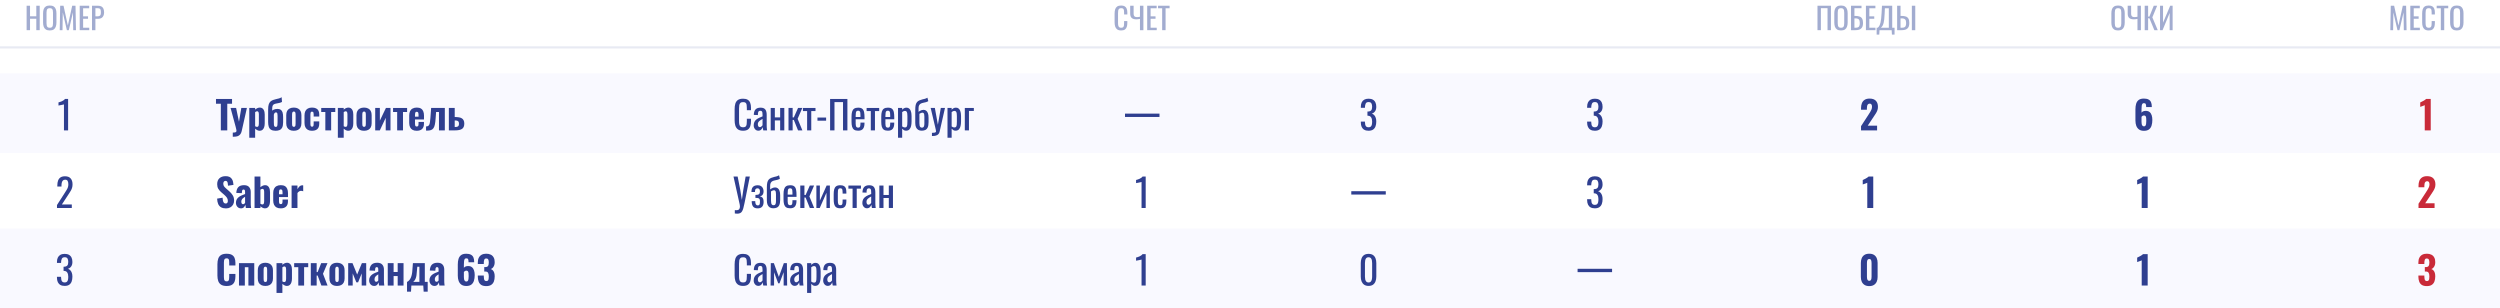 <?xml version="1.0" encoding="UTF-8"?> <svg xmlns="http://www.w3.org/2000/svg" width="1160" height="143" viewBox="0 0 1160 143" fill="none"><rect x="0" y="0" width="1160" height="143" fill="#808080" stroke="none"/><g clip-path="url(#clip0_873_7854)"><rect width="1160" height="143" fill="white"></rect><path opacity="0.1" d="M1161 21.5V22.5H0V21.5H1161Z" fill="#172F89"></path><rect y="34" width="1161" height="37" fill="#F9F9FF"></rect><rect y="106" width="1161" height="37" fill="#F9F9FF"></rect><path d="M12.35 14V2.66H13.932V7.56H16.844V2.66H18.426V14H16.844V8.694H13.932V14H12.35Z" fill="#A2ACD0"></path><path d="M23.095 14.126C22.33 14.126 21.719 13.977 21.261 13.678C20.804 13.379 20.477 12.955 20.281 12.404C20.085 11.844 19.987 11.191 19.987 10.444V6.146C19.987 5.399 20.085 4.76 20.281 4.228C20.487 3.687 20.813 3.276 21.261 2.996C21.719 2.707 22.33 2.562 23.095 2.562C23.861 2.562 24.467 2.707 24.915 2.996C25.363 3.285 25.685 3.696 25.881 4.228C26.087 4.76 26.189 5.399 26.189 6.146V10.458C26.189 11.195 26.087 11.839 25.881 12.39C25.685 12.941 25.363 13.37 24.915 13.678C24.467 13.977 23.861 14.126 23.095 14.126ZM23.095 12.88C23.515 12.88 23.833 12.796 24.047 12.628C24.262 12.451 24.407 12.208 24.481 11.9C24.556 11.583 24.593 11.214 24.593 10.794V5.824C24.593 5.404 24.556 5.045 24.481 4.746C24.407 4.438 24.262 4.205 24.047 4.046C23.833 3.878 23.515 3.794 23.095 3.794C22.675 3.794 22.353 3.878 22.129 4.046C21.915 4.205 21.77 4.438 21.695 4.746C21.621 5.045 21.583 5.404 21.583 5.824V10.794C21.583 11.214 21.621 11.583 21.695 11.9C21.77 12.208 21.915 12.451 22.129 12.628C22.353 12.796 22.675 12.88 23.095 12.88Z" fill="#A2ACD0"></path><path d="M27.716 14L27.926 2.66H29.48L31.482 11.858L33.498 2.66H35.038L35.248 14H33.974L33.848 5.768L31.93 14H31.034L29.13 5.768L29.004 14H27.716Z" fill="#A2ACD0"></path><path d="M36.986 14V2.66H41.383V3.836H38.569V7.588H40.85V8.708H38.569V12.866H41.41V14H36.986Z" fill="#A2ACD0"></path><path d="M42.688 14V2.66H45.502C46.183 2.66 46.724 2.786 47.126 3.038C47.536 3.281 47.835 3.635 48.022 4.102C48.208 4.569 48.302 5.133 48.302 5.796C48.302 6.393 48.194 6.911 47.98 7.35C47.774 7.789 47.466 8.129 47.056 8.372C46.645 8.605 46.132 8.722 45.516 8.722H44.27V14H42.688ZM44.27 7.588H44.998C45.455 7.588 45.814 7.537 46.076 7.434C46.337 7.331 46.524 7.154 46.636 6.902C46.748 6.641 46.804 6.277 46.804 5.81C46.804 5.269 46.762 4.853 46.678 4.564C46.603 4.275 46.44 4.074 46.188 3.962C45.936 3.85 45.544 3.794 45.012 3.794H44.27V7.588Z" fill="#A2ACD0"></path><path d="M520.224 14.126C519.421 14.126 518.796 13.958 518.348 13.622C517.909 13.286 517.601 12.833 517.424 12.264C517.256 11.695 517.172 11.06 517.172 10.36V6.356C517.172 5.591 517.256 4.923 517.424 4.354C517.601 3.785 517.909 3.346 518.348 3.038C518.796 2.721 519.421 2.562 520.224 2.562C520.933 2.562 521.493 2.693 521.904 2.954C522.324 3.215 522.623 3.589 522.8 4.074C522.987 4.559 523.08 5.143 523.08 5.824V6.72H521.582V5.922C521.582 5.502 521.559 5.133 521.512 4.816C521.475 4.489 521.363 4.237 521.176 4.06C520.989 3.883 520.677 3.794 520.238 3.794C519.79 3.794 519.463 3.892 519.258 4.088C519.053 4.275 518.917 4.545 518.852 4.9C518.796 5.245 518.768 5.651 518.768 6.118V10.612C518.768 11.181 518.815 11.634 518.908 11.97C519.001 12.297 519.155 12.53 519.37 12.67C519.585 12.81 519.874 12.88 520.238 12.88C520.667 12.88 520.975 12.787 521.162 12.6C521.349 12.404 521.465 12.138 521.512 11.802C521.559 11.466 521.582 11.074 521.582 10.626V9.786H523.08V10.626C523.08 11.317 522.996 11.928 522.828 12.46C522.66 12.983 522.371 13.393 521.96 13.692C521.549 13.981 520.971 14.126 520.224 14.126Z" fill="#A2ACD0"></path><path d="M528.941 14V8.764C528.633 8.829 528.339 8.881 528.059 8.918C527.779 8.955 527.518 8.974 527.275 8.974C526.304 8.974 525.581 8.759 525.105 8.33C524.638 7.891 524.405 7.229 524.405 6.342V2.66H526.001V6.342C526.001 6.697 526.052 6.995 526.155 7.238C526.258 7.471 526.426 7.649 526.659 7.77C526.892 7.882 527.2 7.938 527.583 7.938C527.779 7.938 527.989 7.924 528.213 7.896C528.446 7.868 528.689 7.826 528.941 7.77V2.66H530.537V14H528.941Z" fill="#A2ACD0"></path><path d="M532.298 14V2.66H536.694V3.836H533.88V7.588H536.162V8.708H533.88V12.866H536.722V14H532.298Z" fill="#A2ACD0"></path><path d="M539.245 14V3.836H537.327V2.66H542.689V3.836H540.827V14H539.245Z" fill="#A2ACD0"></path><path d="M843.312 14V2.66H849.556V14H847.974V3.794H844.894V14H843.312Z" fill="#A2ACD0"></path><path d="M854.221 14.126C853.456 14.126 852.845 13.977 852.387 13.678C851.93 13.379 851.603 12.955 851.407 12.404C851.211 11.844 851.113 11.191 851.113 10.444V6.146C851.113 5.399 851.211 4.76 851.407 4.228C851.613 3.687 851.939 3.276 852.387 2.996C852.845 2.707 853.456 2.562 854.221 2.562C854.987 2.562 855.593 2.707 856.041 2.996C856.489 3.285 856.811 3.696 857.007 4.228C857.213 4.76 857.315 5.399 857.315 6.146V10.458C857.315 11.195 857.213 11.839 857.007 12.39C856.811 12.941 856.489 13.37 856.041 13.678C855.593 13.977 854.987 14.126 854.221 14.126ZM854.221 12.88C854.641 12.88 854.959 12.796 855.173 12.628C855.388 12.451 855.533 12.208 855.607 11.9C855.682 11.583 855.719 11.214 855.719 10.794V5.824C855.719 5.404 855.682 5.045 855.607 4.746C855.533 4.438 855.388 4.205 855.173 4.046C854.959 3.878 854.641 3.794 854.221 3.794C853.801 3.794 853.479 3.878 853.255 4.046C853.041 4.205 852.896 4.438 852.821 4.746C852.747 5.045 852.709 5.404 852.709 5.824V10.794C852.709 11.214 852.747 11.583 852.821 11.9C852.896 12.208 853.041 12.451 853.255 12.628C853.479 12.796 853.801 12.88 854.221 12.88Z" fill="#A2ACD0"></path><path d="M858.87 14V2.66H863.742V3.808H860.452V7.378H860.802C861.624 7.378 862.3 7.476 862.832 7.672C863.374 7.859 863.775 8.19 864.036 8.666C864.307 9.142 864.442 9.814 864.442 10.682C864.442 11.27 864.372 11.774 864.232 12.194C864.092 12.605 863.873 12.945 863.574 13.216C863.285 13.487 862.916 13.687 862.468 13.818C862.03 13.939 861.502 14 860.886 14H858.87ZM860.452 12.866H860.9C861.367 12.866 861.75 12.815 862.048 12.712C862.356 12.6 862.58 12.385 862.72 12.068C862.87 11.751 862.944 11.284 862.944 10.668C862.944 9.893 862.795 9.343 862.496 9.016C862.207 8.689 861.661 8.526 860.858 8.526H860.452V12.866Z" fill="#A2ACD0"></path><path d="M865.788 14V2.66H870.184V3.836H867.37V7.588H869.652V8.708H867.37V12.866H870.212V14H865.788Z" fill="#A2ACD0"></path><path d="M870.761 16.058V12.866H871.279C871.438 12.735 871.592 12.577 871.741 12.39C871.9 12.203 872.045 11.961 872.175 11.662C872.315 11.354 872.441 10.962 872.553 10.486C872.665 10.001 872.763 9.394 872.847 8.666C872.941 7.938 873.011 7.056 873.057 6.02L873.239 2.66H877.985V12.866H879.077V16.058H877.859L877.733 14H872.105L871.979 16.058H870.761ZM872.749 12.866H876.417V3.836H874.583L874.471 6.398C874.434 7.406 874.373 8.255 874.289 8.946C874.215 9.627 874.121 10.192 874.009 10.64C873.907 11.079 873.785 11.438 873.645 11.718C873.515 11.989 873.37 12.208 873.211 12.376C873.062 12.544 872.908 12.707 872.749 12.866Z" fill="#A2ACD0"></path><path d="M880.267 14V2.66H881.849V7.378H882.297C883.118 7.378 883.795 7.476 884.327 7.672C884.859 7.859 885.255 8.19 885.517 8.666C885.787 9.142 885.923 9.814 885.923 10.682C885.923 11.27 885.853 11.774 885.713 12.194C885.573 12.605 885.353 12.945 885.055 13.216C884.765 13.487 884.397 13.687 883.949 13.818C883.51 13.939 882.983 14 882.367 14H880.267ZM881.849 12.866H882.367C882.843 12.866 883.23 12.815 883.529 12.712C883.837 12.6 884.065 12.385 884.215 12.068C884.364 11.751 884.439 11.284 884.439 10.668C884.439 9.893 884.289 9.343 883.991 9.016C883.692 8.689 883.141 8.526 882.339 8.526H881.849V12.866ZM887.099 14V2.66H888.681V14H887.099Z" fill="#A2ACD0"></path><path d="M982.782 14.126C982.017 14.126 981.405 13.977 980.948 13.678C980.491 13.379 980.164 12.955 979.968 12.404C979.772 11.844 979.674 11.191 979.674 10.444V6.146C979.674 5.399 979.772 4.76 979.968 4.228C980.173 3.687 980.5 3.276 980.948 2.996C981.405 2.707 982.017 2.562 982.782 2.562C983.547 2.562 984.154 2.707 984.602 2.996C985.05 3.285 985.372 3.696 985.568 4.228C985.773 4.76 985.876 5.399 985.876 6.146V10.458C985.876 11.195 985.773 11.839 985.568 12.39C985.372 12.941 985.05 13.37 984.602 13.678C984.154 13.977 983.547 14.126 982.782 14.126ZM982.782 12.88C983.202 12.88 983.519 12.796 983.734 12.628C983.949 12.451 984.093 12.208 984.168 11.9C984.243 11.583 984.28 11.214 984.28 10.794V5.824C984.28 5.404 984.243 5.045 984.168 4.746C984.093 4.438 983.949 4.205 983.734 4.046C983.519 3.878 983.202 3.794 982.782 3.794C982.362 3.794 982.04 3.878 981.816 4.046C981.601 4.205 981.457 4.438 981.382 4.746C981.307 5.045 981.27 5.404 981.27 5.824V10.794C981.27 11.214 981.307 11.583 981.382 11.9C981.457 12.208 981.601 12.451 981.816 12.628C982.04 12.796 982.362 12.88 982.782 12.88Z" fill="#A2ACD0"></path><path d="M991.785 14V8.764C991.477 8.829 991.183 8.881 990.903 8.918C990.623 8.955 990.362 8.974 990.119 8.974C989.148 8.974 988.425 8.759 987.949 8.33C987.482 7.891 987.249 7.229 987.249 6.342V2.66H988.845V6.342C988.845 6.697 988.896 6.995 988.999 7.238C989.102 7.471 989.269 7.649 989.503 7.77C989.736 7.882 990.044 7.938 990.427 7.938C990.623 7.938 990.833 7.924 991.057 7.896C991.29 7.868 991.533 7.826 991.785 7.77V2.66H993.381V14H991.785Z" fill="#A2ACD0"></path><path d="M995.142 14V2.66H996.724V7.7H997.312L999.342 2.66H1000.92L998.684 8.05L1001.2 14H999.622L997.326 8.47H996.724V14H995.142Z" fill="#A2ACD0"></path><path d="M1002.25 14V2.66H1003.65V10.514L1006.97 2.66H1008.1V14H1006.72V6.02L1003.43 14H1002.25Z" fill="#A2ACD0"></path><path d="M1109.11 14L1109.32 2.66H1110.88L1112.88 11.858L1114.9 2.66H1116.44L1116.65 14H1115.37L1115.25 5.768L1113.33 14H1112.43L1110.53 5.768L1110.4 14H1109.11Z" fill="#A2ACD0"></path><path d="M1118.38 14V2.66H1122.78V3.836H1119.97V7.588H1122.25V8.708H1119.97V12.866H1122.81V14H1118.38Z" fill="#A2ACD0"></path><path d="M1126.93 14.126C1126.13 14.126 1125.5 13.958 1125.05 13.622C1124.61 13.286 1124.31 12.833 1124.13 12.264C1123.96 11.695 1123.88 11.06 1123.88 10.36V6.356C1123.88 5.591 1123.96 4.923 1124.13 4.354C1124.31 3.785 1124.61 3.346 1125.05 3.038C1125.5 2.721 1126.13 2.562 1126.93 2.562C1127.64 2.562 1128.2 2.693 1128.61 2.954C1129.03 3.215 1129.33 3.589 1129.5 4.074C1129.69 4.559 1129.78 5.143 1129.78 5.824V6.72H1128.29V5.922C1128.29 5.502 1128.26 5.133 1128.22 4.816C1128.18 4.489 1128.07 4.237 1127.88 4.06C1127.69 3.883 1127.38 3.794 1126.94 3.794C1126.49 3.794 1126.17 3.892 1125.96 4.088C1125.76 4.275 1125.62 4.545 1125.56 4.9C1125.5 5.245 1125.47 5.651 1125.47 6.118V10.612C1125.47 11.181 1125.52 11.634 1125.61 11.97C1125.71 12.297 1125.86 12.53 1126.07 12.67C1126.29 12.81 1126.58 12.88 1126.94 12.88C1127.37 12.88 1127.68 12.787 1127.87 12.6C1128.05 12.404 1128.17 12.138 1128.22 11.802C1128.26 11.466 1128.29 11.074 1128.29 10.626V9.786H1129.78V10.626C1129.78 11.317 1129.7 11.928 1129.53 12.46C1129.36 12.983 1129.07 13.393 1128.66 13.692C1128.25 13.981 1127.67 14.126 1126.93 14.126Z" fill="#A2ACD0"></path><path d="M1132.54 14V3.836H1130.62V2.66H1135.98V3.836H1134.12V14H1132.54Z" fill="#A2ACD0"></path><path d="M1139.97 14.126C1139.21 14.126 1138.6 13.977 1138.14 13.678C1137.68 13.379 1137.35 12.955 1137.16 12.404C1136.96 11.844 1136.86 11.191 1136.86 10.444V6.146C1136.86 5.399 1136.96 4.76 1137.16 4.228C1137.36 3.687 1137.69 3.276 1138.14 2.996C1138.6 2.707 1139.21 2.562 1139.97 2.562C1140.74 2.562 1141.34 2.707 1141.79 2.996C1142.24 3.285 1142.56 3.696 1142.76 4.228C1142.96 4.76 1143.07 5.399 1143.07 6.146V10.458C1143.07 11.195 1142.96 11.839 1142.76 12.39C1142.56 12.941 1142.24 13.37 1141.79 13.678C1141.34 13.977 1140.74 14.126 1139.97 14.126ZM1139.97 12.88C1140.39 12.88 1140.71 12.796 1140.92 12.628C1141.14 12.451 1141.28 12.208 1141.36 11.9C1141.43 11.583 1141.47 11.214 1141.47 10.794V5.824C1141.47 5.404 1141.43 5.045 1141.36 4.746C1141.28 4.438 1141.14 4.205 1140.92 4.046C1140.71 3.878 1140.39 3.794 1139.97 3.794C1139.55 3.794 1139.23 3.878 1139.01 4.046C1138.79 4.205 1138.65 4.438 1138.57 4.746C1138.5 5.045 1138.46 5.404 1138.46 5.824V10.794C1138.46 11.214 1138.5 11.583 1138.57 11.9C1138.65 12.208 1138.79 12.451 1139.01 12.628C1139.23 12.796 1139.55 12.88 1139.97 12.88Z" fill="#A2ACD0"></path><path d="M29.677 60.5V48.44C29.665 48.452 29.527 48.488 29.263 48.548C29.011 48.608 28.723 48.668 28.399 48.728C28.075 48.788 27.787 48.842 27.535 48.89C27.283 48.938 27.151 48.962 27.139 48.962V47.504C27.343 47.456 27.577 47.39 27.841 47.306C28.117 47.222 28.393 47.12 28.669 47C28.957 46.88 29.227 46.73 29.479 46.55C29.743 46.37 29.965 46.16 30.145 45.92H31.603V60.5H29.677Z" fill="#2F3F90"></path><path d="M102.466 60.5V48.134H100.216V45.92H107.668V48.134H105.454V60.5H102.466Z" fill="#2F3F90"></path><path d="M108.007 63.434V61.526C108.403 61.526 108.727 61.502 108.979 61.454C109.231 61.406 109.417 61.316 109.537 61.184C109.669 61.064 109.735 60.89 109.735 60.662C109.735 60.482 109.693 60.236 109.609 59.924C109.537 59.612 109.453 59.264 109.357 58.88L106.981 50.096H109.555L110.887 56.486L111.967 50.096H114.559L112.147 60.824C112.003 61.496 111.763 62.018 111.427 62.39C111.103 62.774 110.701 63.044 110.221 63.2C109.753 63.356 109.207 63.434 108.583 63.434H108.007Z" fill="#2F3F90"></path><path d="M115.666 63.92V50.096H118.384V50.87C118.708 50.57 119.056 50.336 119.428 50.168C119.812 50 120.196 49.916 120.58 49.916C121 49.916 121.354 50.012 121.642 50.204C121.93 50.384 122.164 50.63 122.344 50.942C122.524 51.254 122.65 51.602 122.722 51.986C122.794 52.37 122.83 52.76 122.83 53.156V57.224C122.83 57.896 122.746 58.49 122.578 59.006C122.41 59.522 122.152 59.93 121.804 60.23C121.468 60.53 121.03 60.68 120.49 60.68C120.118 60.68 119.752 60.59 119.392 60.41C119.044 60.23 118.708 59.996 118.384 59.708V63.92H115.666ZM119.284 58.862C119.512 58.862 119.68 58.796 119.788 58.664C119.908 58.52 119.992 58.334 120.04 58.106C120.088 57.878 120.112 57.626 120.112 57.35V52.994C120.112 52.742 120.088 52.514 120.04 52.31C119.992 52.106 119.908 51.944 119.788 51.824C119.668 51.692 119.506 51.626 119.302 51.626C119.134 51.626 118.972 51.668 118.816 51.752C118.66 51.824 118.516 51.92 118.384 52.04V58.556C118.528 58.652 118.672 58.73 118.816 58.79C118.96 58.838 119.116 58.862 119.284 58.862Z" fill="#2F3F90"></path><path d="M127.82 60.68C126.932 60.656 126.236 60.488 125.732 60.176C125.24 59.864 124.898 59.408 124.706 58.808C124.514 58.208 124.418 57.482 124.418 56.63V50.762C124.418 49.802 124.508 49.034 124.688 48.458C124.88 47.882 125.144 47.438 125.48 47.126C125.828 46.814 126.242 46.568 126.722 46.388C127.19 46.208 127.652 46.076 128.108 45.992C128.576 45.896 129.026 45.788 129.458 45.668C129.89 45.548 130.298 45.362 130.682 45.11L130.844 47.306C130.46 47.51 130.052 47.66 129.62 47.756C129.188 47.852 128.768 47.936 128.36 48.008C127.952 48.068 127.574 48.176 127.226 48.332C126.902 48.464 126.668 48.698 126.524 49.034C126.38 49.358 126.308 49.808 126.308 50.384V51.374C126.464 51.194 126.662 51.044 126.902 50.924C127.142 50.804 127.418 50.708 127.73 50.636C128.042 50.564 128.378 50.528 128.738 50.528C129.326 50.528 129.812 50.648 130.196 50.888C130.592 51.128 130.886 51.524 131.078 52.076C131.27 52.628 131.366 53.378 131.366 54.326V56.738C131.366 57.806 131.216 58.628 130.916 59.204C130.616 59.768 130.196 60.158 129.656 60.374C129.128 60.578 128.516 60.68 127.82 60.68ZM127.946 58.88C128.186 58.88 128.36 58.82 128.468 58.7C128.588 58.58 128.672 58.358 128.72 58.034C128.768 57.71 128.792 57.242 128.792 56.63V53.786C128.792 53.378 128.768 53.054 128.72 52.814C128.684 52.574 128.606 52.406 128.486 52.31C128.378 52.202 128.216 52.148 128 52.148C127.88 52.148 127.754 52.184 127.622 52.256C127.502 52.328 127.394 52.442 127.298 52.598C127.214 52.742 127.136 52.952 127.064 53.228V56.594C127.064 57.194 127.082 57.662 127.118 57.998C127.166 58.322 127.256 58.55 127.388 58.682C127.52 58.814 127.706 58.88 127.946 58.88Z" fill="#2F3F90"></path><path d="M136.328 60.68C135.584 60.68 134.948 60.548 134.42 60.284C133.892 60.008 133.49 59.612 133.214 59.096C132.95 58.58 132.818 57.938 132.818 57.17V53.426C132.818 52.658 132.95 52.016 133.214 51.5C133.49 50.984 133.892 50.594 134.42 50.33C134.948 50.054 135.584 49.916 136.328 49.916C137.072 49.916 137.708 50.054 138.236 50.33C138.764 50.594 139.166 50.984 139.442 51.5C139.718 52.016 139.856 52.658 139.856 53.426V57.17C139.856 57.938 139.718 58.58 139.442 59.096C139.166 59.612 138.764 60.008 138.236 60.284C137.708 60.548 137.072 60.68 136.328 60.68ZM136.346 58.844C136.574 58.844 136.748 58.784 136.868 58.664C136.988 58.532 137.066 58.358 137.102 58.142C137.138 57.914 137.156 57.656 137.156 57.368V53.246C137.156 52.946 137.138 52.688 137.102 52.472C137.066 52.256 136.988 52.082 136.868 51.95C136.748 51.818 136.574 51.752 136.346 51.752C136.118 51.752 135.944 51.818 135.824 51.95C135.704 52.082 135.62 52.256 135.572 52.472C135.536 52.688 135.518 52.946 135.518 53.246V57.368C135.518 57.656 135.536 57.914 135.572 58.142C135.62 58.358 135.704 58.532 135.824 58.664C135.944 58.784 136.118 58.844 136.346 58.844Z" fill="#2F3F90"></path><path d="M144.764 60.68C143.996 60.68 143.354 60.536 142.838 60.248C142.322 59.948 141.932 59.528 141.668 58.988C141.416 58.448 141.29 57.806 141.29 57.062V53.552C141.29 52.772 141.416 52.118 141.668 51.59C141.932 51.05 142.322 50.636 142.838 50.348C143.354 50.06 143.996 49.916 144.764 49.916C145.508 49.916 146.132 50.036 146.636 50.276C147.14 50.504 147.512 50.852 147.752 51.32C148.004 51.788 148.13 52.376 148.13 53.084V54.074H145.538V53.012C145.538 52.7 145.508 52.46 145.448 52.292C145.4 52.112 145.316 51.986 145.196 51.914C145.088 51.842 144.944 51.806 144.764 51.806C144.584 51.806 144.44 51.854 144.332 51.95C144.224 52.034 144.146 52.184 144.098 52.4C144.05 52.604 144.026 52.892 144.026 53.264V57.35C144.026 57.914 144.086 58.298 144.206 58.502C144.338 58.694 144.53 58.79 144.782 58.79C144.974 58.79 145.124 58.748 145.232 58.664C145.34 58.58 145.418 58.448 145.466 58.268C145.514 58.088 145.538 57.86 145.538 57.584V56.324H148.13V57.458C148.13 58.154 148.004 58.748 147.752 59.24C147.5 59.72 147.122 60.08 146.618 60.32C146.114 60.56 145.496 60.68 144.764 60.68Z" fill="#2F3F90"></path><path d="M150.957 60.5V51.968H149.049V50.096H155.565V51.968H153.657V60.5H150.957Z" fill="#2F3F90"></path><path d="M156.764 63.92V50.096H159.482V50.87C159.806 50.57 160.154 50.336 160.526 50.168C160.91 50 161.294 49.916 161.678 49.916C162.098 49.916 162.452 50.012 162.74 50.204C163.028 50.384 163.262 50.63 163.442 50.942C163.622 51.254 163.748 51.602 163.82 51.986C163.892 52.37 163.928 52.76 163.928 53.156V57.224C163.928 57.896 163.844 58.49 163.676 59.006C163.508 59.522 163.25 59.93 162.902 60.23C162.566 60.53 162.128 60.68 161.588 60.68C161.216 60.68 160.85 60.59 160.49 60.41C160.142 60.23 159.806 59.996 159.482 59.708V63.92H156.764ZM160.382 58.862C160.61 58.862 160.778 58.796 160.886 58.664C161.006 58.52 161.09 58.334 161.138 58.106C161.186 57.878 161.21 57.626 161.21 57.35V52.994C161.21 52.742 161.186 52.514 161.138 52.31C161.09 52.106 161.006 51.944 160.886 51.824C160.766 51.692 160.604 51.626 160.4 51.626C160.232 51.626 160.07 51.668 159.914 51.752C159.758 51.824 159.614 51.92 159.482 52.04V58.556C159.626 58.652 159.77 58.73 159.914 58.79C160.058 58.838 160.214 58.862 160.382 58.862Z" fill="#2F3F90"></path><path d="M168.917 60.68C168.173 60.68 167.538 60.548 167.01 60.284C166.482 60.008 166.079 59.612 165.803 59.096C165.539 58.58 165.408 57.938 165.408 57.17V53.426C165.408 52.658 165.539 52.016 165.803 51.5C166.079 50.984 166.482 50.594 167.01 50.33C167.538 50.054 168.173 49.916 168.917 49.916C169.661 49.916 170.298 50.054 170.826 50.33C171.354 50.594 171.755 50.984 172.031 51.5C172.307 52.016 172.445 52.658 172.445 53.426V57.17C172.445 57.938 172.307 58.58 172.031 59.096C171.755 59.612 171.354 60.008 170.826 60.284C170.298 60.548 169.661 60.68 168.917 60.68ZM168.936 58.844C169.164 58.844 169.338 58.784 169.458 58.664C169.578 58.532 169.655 58.358 169.691 58.142C169.727 57.914 169.745 57.656 169.745 57.368V53.246C169.745 52.946 169.727 52.688 169.691 52.472C169.655 52.256 169.578 52.082 169.458 51.95C169.338 51.818 169.164 51.752 168.936 51.752C168.708 51.752 168.533 51.818 168.413 51.95C168.293 52.082 168.209 52.256 168.161 52.472C168.125 52.688 168.107 52.946 168.107 53.246V57.368C168.107 57.656 168.125 57.914 168.161 58.142C168.209 58.358 168.293 58.532 168.413 58.664C168.533 58.784 168.708 58.844 168.936 58.844Z" fill="#2F3F90"></path><path d="M174.096 60.5V50.096H176.256V55.964L179.064 50.096H181.188V60.5H178.974V54.668L176.238 60.5H174.096Z" fill="#2F3F90"></path><path d="M184.285 60.5V51.968H182.377V50.096H188.893V51.968H186.985V60.5H184.285Z" fill="#2F3F90"></path><path d="M193.368 60.68C192.6 60.68 191.958 60.542 191.442 60.266C190.926 59.978 190.536 59.564 190.272 59.024C190.008 58.472 189.876 57.812 189.876 57.044V53.552C189.876 52.76 190.008 52.1 190.272 51.572C190.536 51.032 190.932 50.624 191.46 50.348C191.988 50.06 192.624 49.916 193.368 49.916C194.16 49.916 194.802 50.06 195.294 50.348C195.786 50.636 196.146 51.056 196.374 51.608C196.614 52.16 196.734 52.832 196.734 53.624V55.442H192.558V57.458C192.558 57.758 192.588 58.004 192.648 58.196C192.72 58.388 192.816 58.526 192.936 58.61C193.056 58.682 193.206 58.718 193.386 58.718C193.554 58.718 193.698 58.682 193.818 58.61C193.95 58.526 194.046 58.4 194.106 58.232C194.166 58.064 194.196 57.842 194.196 57.566V56.576H196.716V57.44C196.716 58.496 196.428 59.3 195.852 59.852C195.276 60.404 194.448 60.68 193.368 60.68ZM192.558 54.146H194.196V53.12C194.196 52.82 194.166 52.58 194.106 52.4C194.046 52.208 193.95 52.076 193.818 52.004C193.698 51.92 193.542 51.878 193.35 51.878C193.17 51.878 193.02 51.92 192.9 52.004C192.792 52.088 192.708 52.238 192.648 52.454C192.588 52.658 192.558 52.952 192.558 53.336V54.146Z" fill="#2F3F90"></path><path d="M197.688 60.608V58.664C198.06 58.664 198.366 58.604 198.606 58.484C198.846 58.352 199.038 58.136 199.182 57.836C199.326 57.524 199.434 57.11 199.506 56.594C199.59 56.066 199.662 55.394 199.722 54.578L200.046 50.096H206.4V60.5H203.682V51.968H202.35L202.116 55.046C202.044 56.15 201.93 57.062 201.774 57.782C201.63 58.502 201.414 59.066 201.126 59.474C200.838 59.882 200.454 60.176 199.974 60.356C199.494 60.524 198.876 60.608 198.12 60.608H197.688Z" fill="#2F3F90"></path><path d="M208.268 60.5V50.096H210.986V54.29C210.998 54.29 211.01 54.29 211.022 54.29C211.034 54.29 211.046 54.29 211.058 54.29C211.082 54.29 211.1 54.29 211.112 54.29C211.832 54.302 212.462 54.356 213.002 54.452C213.542 54.536 213.986 54.698 214.334 54.938C214.694 55.166 214.964 55.478 215.144 55.874C215.336 56.258 215.432 56.75 215.432 57.35C215.432 57.914 215.348 58.4 215.18 58.808C215.024 59.204 214.772 59.528 214.424 59.78C214.076 60.02 213.626 60.2 213.074 60.32C212.522 60.44 211.862 60.5 211.094 60.5H208.268ZM210.986 58.934H211.04C211.52 58.934 211.898 58.892 212.174 58.808C212.462 58.712 212.666 58.55 212.786 58.322C212.906 58.094 212.966 57.788 212.966 57.404C212.966 57.02 212.906 56.72 212.786 56.504C212.666 56.288 212.468 56.132 212.192 56.036C211.928 55.94 211.562 55.892 211.094 55.892C211.082 55.892 211.064 55.892 211.04 55.892C211.016 55.892 210.998 55.892 210.986 55.892V58.934Z" fill="#2F3F90"></path><path d="M344.788 60.662C343.756 60.662 342.952 60.446 342.376 60.014C341.812 59.582 341.416 59 341.188 58.268C340.972 57.536 340.864 56.72 340.864 55.82V50.672C340.864 49.688 340.972 48.83 341.188 48.098C341.416 47.366 341.812 46.802 342.376 46.406C342.952 45.998 343.756 45.794 344.788 45.794C345.7 45.794 346.42 45.962 346.948 46.298C347.488 46.634 347.872 47.114 348.1 47.738C348.34 48.362 348.46 49.112 348.46 49.988V51.14H346.534V50.114C346.534 49.574 346.504 49.1 346.444 48.692C346.396 48.272 346.252 47.948 346.012 47.72C345.772 47.492 345.37 47.378 344.806 47.378C344.23 47.378 343.81 47.504 343.546 47.756C343.282 47.996 343.108 48.344 343.024 48.8C342.952 49.244 342.916 49.766 342.916 50.366V56.144C342.916 56.876 342.976 57.458 343.096 57.89C343.216 58.31 343.414 58.61 343.69 58.79C343.966 58.97 344.338 59.06 344.806 59.06C345.358 59.06 345.754 58.94 345.994 58.7C346.234 58.448 346.384 58.106 346.444 57.674C346.504 57.242 346.534 56.738 346.534 56.162V55.082H348.46V56.162C348.46 57.05 348.352 57.836 348.136 58.52C347.92 59.192 347.548 59.72 347.02 60.104C346.492 60.476 345.748 60.662 344.788 60.662Z" fill="#2F3F90"></path><path d="M351.802 60.644C351.394 60.644 351.034 60.53 350.722 60.302C350.41 60.062 350.164 59.762 349.984 59.402C349.804 59.03 349.714 58.64 349.714 58.232C349.714 57.584 349.822 57.038 350.038 56.594C350.254 56.15 350.548 55.778 350.92 55.478C351.304 55.166 351.742 54.896 352.234 54.668C352.738 54.44 353.266 54.218 353.818 54.002V53.264C353.818 52.844 353.794 52.496 353.746 52.22C353.698 51.944 353.596 51.74 353.44 51.608C353.296 51.464 353.074 51.392 352.774 51.392C352.51 51.392 352.294 51.452 352.126 51.572C351.97 51.692 351.856 51.866 351.784 52.094C351.712 52.31 351.676 52.568 351.676 52.868V53.39L349.768 53.318C349.792 52.166 350.056 51.32 350.56 50.78C351.064 50.228 351.844 49.952 352.9 49.952C353.932 49.952 354.664 50.234 355.096 50.798C355.528 51.362 355.744 52.178 355.744 53.246V57.998C355.744 58.322 355.75 58.634 355.762 58.934C355.786 59.234 355.81 59.516 355.834 59.78C355.87 60.032 355.9 60.272 355.924 60.5H354.16C354.124 60.308 354.076 60.068 354.016 59.78C353.968 59.48 353.932 59.21 353.908 58.97C353.788 59.378 353.554 59.762 353.206 60.122C352.87 60.47 352.402 60.644 351.802 60.644ZM352.558 58.988C352.75 58.988 352.93 58.934 353.098 58.826C353.266 58.718 353.416 58.598 353.548 58.466C353.68 58.322 353.77 58.208 353.818 58.124V55.172C353.518 55.34 353.236 55.508 352.972 55.676C352.708 55.844 352.474 56.024 352.27 56.216C352.078 56.396 351.922 56.606 351.802 56.846C351.694 57.074 351.64 57.338 351.64 57.638C351.64 58.058 351.718 58.388 351.874 58.628C352.03 58.868 352.258 58.988 352.558 58.988Z" fill="#2F3F90"></path><path d="M357.601 60.5V50.096H359.527V54.47H361.993V50.096H363.919V60.5H361.993V55.874H359.527V60.5H357.601Z" fill="#2F3F90"></path><path d="M365.863 60.5V50.096H367.789V54.488H368.329L370.291 50.096H372.271L370.093 55.136L372.307 60.5H370.291L368.329 55.64H367.789V60.5H365.863Z" fill="#2F3F90"></path><path d="M374.503 60.5V51.536H372.559V50.096H378.391V51.536H376.429V60.5H374.503Z" fill="#2F3F90"></path><path d="M379.304 56V54.542H383.318V56H379.304Z" fill="#2F3F90"></path><path d="M385.167 60.5V45.92H393.195V60.5H391.161V47.378H387.201V60.5H385.167Z" fill="#2F3F90"></path><path d="M398.186 60.644C397.37 60.644 396.74 60.488 396.296 60.176C395.852 59.852 395.54 59.384 395.36 58.772C395.192 58.148 395.108 57.386 395.108 56.486V54.11C395.108 53.186 395.198 52.418 395.378 51.806C395.558 51.194 395.87 50.732 396.314 50.42C396.77 50.108 397.394 49.952 398.186 49.952C399.062 49.952 399.704 50.132 400.112 50.492C400.532 50.852 400.808 51.374 400.94 52.058C401.072 52.73 401.138 53.54 401.138 54.488V55.334H397.034V57.422C397.034 57.842 397.07 58.184 397.142 58.448C397.226 58.712 397.352 58.91 397.52 59.042C397.7 59.162 397.928 59.222 398.204 59.222C398.492 59.222 398.708 59.156 398.852 59.024C399.008 58.88 399.11 58.682 399.158 58.43C399.218 58.166 399.248 57.86 399.248 57.512V56.882H401.12V57.278C401.12 58.322 400.898 59.144 400.454 59.744C400.01 60.344 399.254 60.644 398.186 60.644ZM397.034 54.29H399.248V53.354C399.248 52.922 399.224 52.562 399.176 52.274C399.128 51.974 399.026 51.752 398.87 51.608C398.726 51.452 398.492 51.374 398.168 51.374C397.856 51.374 397.616 51.446 397.448 51.59C397.292 51.734 397.184 51.98 397.124 52.328C397.064 52.664 397.034 53.132 397.034 53.732V54.29Z" fill="#2F3F90"></path><path d="M404.052 60.5V51.536H402.108V50.096H407.94V51.536H405.978V60.5H404.052Z" fill="#2F3F90"></path><path d="M411.985 60.644C411.169 60.644 410.539 60.488 410.095 60.176C409.651 59.852 409.339 59.384 409.159 58.772C408.991 58.148 408.907 57.386 408.907 56.486V54.11C408.907 53.186 408.997 52.418 409.177 51.806C409.357 51.194 409.669 50.732 410.113 50.42C410.569 50.108 411.193 49.952 411.985 49.952C412.861 49.952 413.503 50.132 413.911 50.492C414.331 50.852 414.607 51.374 414.739 52.058C414.871 52.73 414.937 53.54 414.937 54.488V55.334H410.833V57.422C410.833 57.842 410.869 58.184 410.941 58.448C411.025 58.712 411.151 58.91 411.319 59.042C411.499 59.162 411.727 59.222 412.003 59.222C412.291 59.222 412.507 59.156 412.651 59.024C412.807 58.88 412.909 58.682 412.957 58.43C413.017 58.166 413.047 57.86 413.047 57.512V56.882H414.919V57.278C414.919 58.322 414.697 59.144 414.253 59.744C413.809 60.344 413.053 60.644 411.985 60.644ZM410.833 54.29H413.047V53.354C413.047 52.922 413.023 52.562 412.975 52.274C412.927 51.974 412.825 51.752 412.669 51.608C412.525 51.452 412.291 51.374 411.967 51.374C411.655 51.374 411.415 51.446 411.247 51.59C411.091 51.734 410.983 51.98 410.923 52.328C410.863 52.664 410.833 53.132 410.833 53.732V54.29Z" fill="#2F3F90"></path><path d="M416.681 63.92V50.096H418.607V50.924C418.835 50.66 419.111 50.432 419.435 50.24C419.759 50.048 420.143 49.952 420.587 49.952C421.127 49.952 421.553 50.096 421.865 50.384C422.189 50.66 422.429 51.014 422.585 51.446C422.741 51.866 422.843 52.298 422.891 52.742C422.939 53.174 422.963 53.546 422.963 53.858V56.378C422.963 57.11 422.891 57.806 422.747 58.466C422.603 59.114 422.339 59.642 421.955 60.05C421.583 60.446 421.055 60.644 420.371 60.644C419.999 60.644 419.669 60.554 419.381 60.374C419.093 60.182 418.835 59.966 418.607 59.726V63.92H416.681ZM419.993 59.132C420.329 59.132 420.569 59.012 420.713 58.772C420.857 58.52 420.947 58.184 420.983 57.764C421.019 57.344 421.037 56.882 421.037 56.378V53.858C421.037 53.426 421.013 53.03 420.965 52.67C420.917 52.298 420.815 52.004 420.659 51.788C420.503 51.572 420.257 51.464 419.921 51.464C419.669 51.464 419.429 51.518 419.201 51.626C418.973 51.734 418.775 51.86 418.607 52.004V58.664C418.787 58.796 418.991 58.91 419.219 59.006C419.447 59.09 419.705 59.132 419.993 59.132Z" fill="#2F3F90"></path><path d="M427.612 60.644C427.012 60.644 426.49 60.512 426.046 60.248C425.602 59.972 425.26 59.57 425.02 59.042C424.792 58.502 424.678 57.836 424.678 57.044V50.924C424.678 50.012 424.744 49.268 424.876 48.692C425.02 48.116 425.242 47.66 425.542 47.324C425.842 46.988 426.232 46.724 426.712 46.532C427.216 46.328 427.666 46.184 428.062 46.1C428.458 46.016 428.836 45.926 429.196 45.83C429.568 45.722 429.946 45.554 430.33 45.326L430.726 46.928C430.39 47.144 430.018 47.306 429.61 47.414C429.214 47.51 428.818 47.6 428.422 47.684C428.026 47.756 427.654 47.876 427.306 48.044C426.958 48.212 426.688 48.47 426.496 48.818C426.304 49.154 426.208 49.622 426.208 50.222V51.896C426.364 51.74 426.568 51.596 426.82 51.464C427.072 51.32 427.342 51.2 427.63 51.104C427.93 51.008 428.212 50.96 428.476 50.96C428.908 50.96 429.304 51.074 429.664 51.302C430.024 51.53 430.312 51.92 430.528 52.472C430.744 53.012 430.852 53.75 430.852 54.686V56.666C430.852 57.758 430.714 58.592 430.438 59.168C430.162 59.732 429.778 60.122 429.286 60.338C428.806 60.542 428.248 60.644 427.612 60.644ZM427.792 59.222C428.056 59.222 428.266 59.162 428.422 59.042C428.59 58.91 428.71 58.7 428.782 58.412C428.866 58.124 428.908 57.74 428.908 57.26V54.11C428.908 53.666 428.878 53.312 428.818 53.048C428.758 52.784 428.662 52.592 428.53 52.472C428.398 52.34 428.218 52.274 427.99 52.274C427.87 52.274 427.732 52.298 427.576 52.346C427.432 52.382 427.276 52.442 427.108 52.526C426.952 52.598 426.784 52.694 426.604 52.814V57.098C426.604 57.602 426.64 58.01 426.712 58.322C426.796 58.634 426.922 58.862 427.09 59.006C427.27 59.15 427.504 59.222 427.792 59.222Z" fill="#2F3F90"></path><path d="M432.427 63.11V61.634C432.895 61.634 433.267 61.61 433.543 61.562C433.819 61.526 434.017 61.448 434.137 61.328C434.257 61.22 434.317 61.064 434.317 60.86C434.317 60.752 434.275 60.512 434.191 60.14C434.107 59.768 434.017 59.372 433.921 58.952L431.833 50.096H433.777L435.181 57.872L436.531 50.096H438.475L435.991 61.076C435.883 61.58 435.685 61.976 435.397 62.264C435.109 62.564 434.737 62.78 434.281 62.912C433.837 63.044 433.297 63.11 432.661 63.11H432.427Z" fill="#2F3F90"></path><path d="M439.638 63.92V50.096H441.564V50.924C441.792 50.66 442.068 50.432 442.392 50.24C442.716 50.048 443.1 49.952 443.544 49.952C444.084 49.952 444.51 50.096 444.822 50.384C445.146 50.66 445.386 51.014 445.542 51.446C445.698 51.866 445.8 52.298 445.848 52.742C445.896 53.174 445.92 53.546 445.92 53.858V56.378C445.92 57.11 445.848 57.806 445.704 58.466C445.56 59.114 445.296 59.642 444.912 60.05C444.54 60.446 444.012 60.644 443.328 60.644C442.956 60.644 442.626 60.554 442.338 60.374C442.05 60.182 441.792 59.966 441.564 59.726V63.92H439.638ZM442.95 59.132C443.286 59.132 443.526 59.012 443.67 58.772C443.814 58.52 443.904 58.184 443.94 57.764C443.976 57.344 443.994 56.882 443.994 56.378V53.858C443.994 53.426 443.97 53.03 443.922 52.67C443.874 52.298 443.772 52.004 443.616 51.788C443.46 51.572 443.214 51.464 442.878 51.464C442.626 51.464 442.386 51.518 442.158 51.626C441.93 51.734 441.732 51.86 441.564 52.004V58.664C441.744 58.796 441.948 58.91 442.176 59.006C442.404 59.09 442.662 59.132 442.95 59.132Z" fill="#2F3F90"></path><path d="M447.671 60.5V50.096H451.865V51.482H449.597V60.5H447.671Z" fill="#2F3F90"></path><path d="M522 54.272V52.72H538V54.272H522Z" fill="#2F3F90"></path><path d="M634.995 60.662C634.203 60.662 633.543 60.512 633.015 60.212C632.487 59.912 632.091 59.48 631.827 58.916C631.563 58.352 631.431 57.686 631.431 56.918V56.432H633.339C633.339 56.48 633.339 56.534 633.339 56.594C633.339 56.642 633.339 56.696 633.339 56.756C633.351 57.188 633.399 57.578 633.483 57.926C633.579 58.274 633.741 58.55 633.969 58.754C634.209 58.958 634.551 59.06 634.995 59.06C635.463 59.06 635.817 58.952 636.057 58.736C636.297 58.508 636.459 58.19 636.543 57.782C636.627 57.374 636.669 56.906 636.669 56.378C636.669 55.61 636.525 54.986 636.237 54.506C635.961 54.014 635.469 53.744 634.761 53.696C634.725 53.684 634.677 53.678 634.617 53.678C634.569 53.678 634.527 53.678 634.491 53.678V51.752C634.527 51.752 634.569 51.752 634.617 51.752C634.665 51.752 634.707 51.752 634.743 51.752C635.427 51.728 635.919 51.548 636.219 51.212C636.519 50.876 636.669 50.318 636.669 49.538C636.669 48.878 636.555 48.35 636.327 47.954C636.111 47.558 635.673 47.36 635.013 47.36C634.353 47.36 633.915 47.582 633.699 48.026C633.483 48.458 633.363 49.016 633.339 49.7C633.339 49.748 633.339 49.802 633.339 49.862C633.339 49.91 633.339 49.958 633.339 50.006H631.431V49.52C631.431 48.74 631.563 48.074 631.827 47.522C632.091 46.97 632.487 46.544 633.015 46.244C633.555 45.944 634.221 45.794 635.013 45.794C635.817 45.794 636.483 45.944 637.011 46.244C637.539 46.544 637.935 46.976 638.199 47.54C638.463 48.092 638.595 48.758 638.595 49.538C638.595 50.414 638.403 51.116 638.019 51.644C637.647 52.172 637.143 52.532 636.507 52.724C636.951 52.856 637.323 53.084 637.623 53.408C637.935 53.732 638.175 54.146 638.343 54.65C638.511 55.142 638.595 55.718 638.595 56.378C638.595 57.242 638.475 57.998 638.235 58.646C637.995 59.282 637.611 59.78 637.083 60.14C636.555 60.488 635.859 60.662 634.995 60.662Z" fill="#2F3F90"></path><path d="M739.995 60.662C739.203 60.662 738.543 60.512 738.015 60.212C737.487 59.912 737.091 59.48 736.827 58.916C736.563 58.352 736.431 57.686 736.431 56.918V56.432H738.339C738.339 56.48 738.339 56.534 738.339 56.594C738.339 56.642 738.339 56.696 738.339 56.756C738.351 57.188 738.399 57.578 738.483 57.926C738.579 58.274 738.741 58.55 738.969 58.754C739.209 58.958 739.551 59.06 739.995 59.06C740.463 59.06 740.817 58.952 741.057 58.736C741.297 58.508 741.459 58.19 741.543 57.782C741.627 57.374 741.669 56.906 741.669 56.378C741.669 55.61 741.525 54.986 741.237 54.506C740.961 54.014 740.469 53.744 739.761 53.696C739.725 53.684 739.677 53.678 739.617 53.678C739.569 53.678 739.527 53.678 739.491 53.678V51.752C739.527 51.752 739.569 51.752 739.617 51.752C739.665 51.752 739.707 51.752 739.743 51.752C740.427 51.728 740.919 51.548 741.219 51.212C741.519 50.876 741.669 50.318 741.669 49.538C741.669 48.878 741.555 48.35 741.327 47.954C741.111 47.558 740.673 47.36 740.013 47.36C739.353 47.36 738.915 47.582 738.699 48.026C738.483 48.458 738.363 49.016 738.339 49.7C738.339 49.748 738.339 49.802 738.339 49.862C738.339 49.91 738.339 49.958 738.339 50.006H736.431V49.52C736.431 48.74 736.563 48.074 736.827 47.522C737.091 46.97 737.487 46.544 738.015 46.244C738.555 45.944 739.221 45.794 740.013 45.794C740.817 45.794 741.483 45.944 742.011 46.244C742.539 46.544 742.935 46.976 743.199 47.54C743.463 48.092 743.595 48.758 743.595 49.538C743.595 50.414 743.403 51.116 743.019 51.644C742.647 52.172 742.143 52.532 741.507 52.724C741.951 52.856 742.323 53.084 742.623 53.408C742.935 53.732 743.175 54.146 743.343 54.65C743.511 55.142 743.595 55.718 743.595 56.378C743.595 57.242 743.475 57.998 743.235 58.646C742.995 59.282 742.611 59.78 742.083 60.14C741.555 60.488 740.859 60.662 739.995 60.662Z" fill="#2F3F90"></path><path d="M863.519 60.5V58.538L867.065 53.084C867.329 52.676 867.575 52.286 867.803 51.914C868.043 51.542 868.235 51.164 868.379 50.78C868.535 50.384 868.613 49.964 868.613 49.52C868.613 49.052 868.523 48.698 868.343 48.458C868.163 48.206 867.905 48.08 867.569 48.08C867.209 48.08 866.933 48.182 866.741 48.386C866.549 48.578 866.417 48.836 866.345 49.16C866.273 49.484 866.237 49.838 866.237 50.222V50.906H863.519V50.186C863.519 49.322 863.651 48.554 863.915 47.882C864.191 47.21 864.617 46.688 865.193 46.316C865.781 45.932 866.549 45.74 867.497 45.74C868.781 45.74 869.747 46.076 870.395 46.748C871.043 47.42 871.367 48.362 871.367 49.574C871.367 50.162 871.277 50.708 871.097 51.212C870.917 51.704 870.677 52.184 870.377 52.652C870.089 53.108 869.777 53.582 869.441 54.074L866.633 58.304H870.971V60.5H863.519Z" fill="#2F3F90"></path><path d="M994.781 60.698C993.857 60.698 993.101 60.494 992.513 60.086C991.937 59.666 991.511 59.096 991.235 58.376C990.971 57.656 990.839 56.834 990.839 55.91V50.726C990.839 49.778 990.947 48.926 991.163 48.17C991.391 47.414 991.787 46.82 992.351 46.388C992.915 45.956 993.719 45.74 994.763 45.74C995.663 45.74 996.377 45.884 996.905 46.172C997.445 46.448 997.835 46.862 998.075 47.414C998.315 47.966 998.435 48.644 998.435 49.448C998.435 49.484 998.435 49.526 998.435 49.574C998.447 49.61 998.453 49.646 998.453 49.682H995.825C995.825 49.07 995.765 48.614 995.645 48.314C995.525 48.014 995.237 47.864 994.781 47.864C994.493 47.864 994.265 47.954 994.097 48.134C993.941 48.314 993.827 48.62 993.755 49.052C993.695 49.472 993.665 50.054 993.665 50.798V52.292C993.821 52.028 994.061 51.824 994.385 51.68C994.721 51.536 995.105 51.458 995.537 51.446C996.305 51.422 996.917 51.596 997.373 51.968C997.841 52.328 998.177 52.832 998.381 53.48C998.585 54.116 998.687 54.836 998.687 55.64C998.687 56.624 998.567 57.5 998.327 58.268C998.087 59.036 997.679 59.636 997.103 60.068C996.539 60.488 995.765 60.698 994.781 60.698ZM994.817 58.628C995.117 58.628 995.339 58.526 995.483 58.322C995.639 58.118 995.741 57.83 995.789 57.458C995.849 57.086 995.879 56.636 995.879 56.108C995.879 55.604 995.861 55.166 995.825 54.794C995.801 54.41 995.711 54.11 995.555 53.894C995.399 53.678 995.141 53.57 994.781 53.57C994.613 53.57 994.451 53.606 994.295 53.678C994.151 53.738 994.025 53.822 993.917 53.93C993.809 54.026 993.725 54.128 993.665 54.236V56.558C993.665 56.918 993.695 57.26 993.755 57.584C993.827 57.896 993.947 58.148 994.115 58.34C994.283 58.532 994.517 58.628 994.817 58.628Z" fill="#2F3F90"></path><path d="M1125.08 60.5V48.8C1124.98 48.86 1124.83 48.926 1124.63 48.998C1124.45 49.058 1124.26 49.13 1124.04 49.214C1123.82 49.286 1123.62 49.358 1123.43 49.43C1123.24 49.49 1123.09 49.544 1122.98 49.592V47.54C1123.12 47.468 1123.31 47.372 1123.55 47.252C1123.81 47.132 1124.07 47 1124.35 46.856C1124.62 46.712 1124.88 46.556 1125.12 46.388C1125.37 46.22 1125.56 46.064 1125.7 45.92H1127.86V60.5H1125.08Z" fill="#C92A39"></path><path d="M26.44 96.5V95.132L30.148 89.354C30.424 88.922 30.676 88.52 30.904 88.148C31.144 87.776 31.336 87.386 31.48 86.978C31.636 86.558 31.714 86.078 31.714 85.538C31.714 84.866 31.606 84.338 31.39 83.954C31.174 83.57 30.796 83.378 30.256 83.378C29.8 83.378 29.446 83.504 29.194 83.756C28.942 84.008 28.768 84.338 28.672 84.746C28.576 85.154 28.528 85.592 28.528 86.06V86.546H26.602V86.042C26.602 85.166 26.716 84.416 26.944 83.792C27.184 83.156 27.562 82.664 28.078 82.316C28.606 81.968 29.302 81.794 30.166 81.794C31.342 81.794 32.218 82.13 32.794 82.802C33.37 83.462 33.658 84.38 33.658 85.556C33.658 86.18 33.58 86.726 33.424 87.194C33.28 87.662 33.088 88.1 32.848 88.508C32.608 88.916 32.344 89.336 32.056 89.768L28.708 94.88H33.316V96.5H26.44Z" fill="#2F3F90"></path><path d="M104.878 96.698C103.978 96.698 103.228 96.536 102.628 96.212C102.028 95.876 101.572 95.378 101.26 94.718C100.96 94.046 100.786 93.194 100.738 92.162L103.294 91.73C103.318 92.33 103.378 92.834 103.474 93.242C103.582 93.638 103.738 93.938 103.942 94.142C104.158 94.334 104.422 94.43 104.734 94.43C105.118 94.43 105.376 94.31 105.508 94.07C105.652 93.83 105.724 93.554 105.724 93.242C105.724 92.63 105.574 92.12 105.274 91.712C104.986 91.292 104.602 90.872 104.122 90.452L102.61 89.138C102.07 88.682 101.626 88.166 101.278 87.59C100.942 87.014 100.774 86.306 100.774 85.466C100.774 84.266 101.122 83.348 101.818 82.712C102.526 82.064 103.492 81.74 104.716 81.74C105.448 81.74 106.048 81.86 106.516 82.1C106.984 82.34 107.344 82.664 107.596 83.072C107.86 83.468 108.04 83.906 108.136 84.386C108.244 84.854 108.31 85.322 108.334 85.79L105.796 86.168C105.772 85.724 105.73 85.334 105.67 84.998C105.622 84.662 105.514 84.398 105.346 84.206C105.19 84.014 104.95 83.918 104.626 83.918C104.278 83.918 104.02 84.05 103.852 84.314C103.684 84.566 103.6 84.848 103.6 85.16C103.6 85.676 103.714 86.102 103.942 86.438C104.182 86.762 104.506 87.104 104.914 87.464L106.39 88.76C107.002 89.288 107.524 89.894 107.956 90.578C108.4 91.25 108.622 92.084 108.622 93.08C108.622 93.764 108.466 94.382 108.154 94.934C107.842 95.486 107.404 95.918 106.84 96.23C106.288 96.542 105.634 96.698 104.878 96.698Z" fill="#2F3F90"></path><path d="M111.806 96.68C111.302 96.68 110.876 96.554 110.528 96.302C110.18 96.05 109.916 95.732 109.736 95.348C109.556 94.964 109.466 94.568 109.466 94.16C109.466 93.512 109.592 92.966 109.844 92.522C110.096 92.078 110.426 91.706 110.834 91.406C111.242 91.106 111.698 90.848 112.202 90.632C112.706 90.416 113.21 90.218 113.714 90.038V89.066C113.714 88.838 113.696 88.64 113.66 88.472C113.624 88.304 113.552 88.178 113.444 88.094C113.348 87.998 113.204 87.95 113.012 87.95C112.82 87.95 112.67 87.992 112.562 88.076C112.466 88.148 112.394 88.262 112.346 88.418C112.298 88.562 112.274 88.724 112.274 88.904L112.202 89.624L109.646 89.516C109.706 88.292 110.024 87.386 110.6 86.798C111.188 86.21 112.07 85.916 113.246 85.916C114.302 85.916 115.082 86.21 115.586 86.798C116.09 87.374 116.342 88.136 116.342 89.084V93.926C116.342 94.334 116.348 94.7 116.36 95.024C116.384 95.336 116.408 95.618 116.432 95.87C116.468 96.11 116.498 96.32 116.522 96.5H114.074C114.038 96.236 113.996 95.948 113.948 95.636C113.9 95.324 113.864 95.114 113.84 95.006C113.72 95.438 113.492 95.828 113.156 96.176C112.82 96.512 112.37 96.68 111.806 96.68ZM112.796 94.754C112.928 94.754 113.048 94.724 113.156 94.664C113.276 94.604 113.384 94.526 113.48 94.43C113.576 94.334 113.654 94.244 113.714 94.16V91.298C113.462 91.454 113.228 91.61 113.012 91.766C112.796 91.91 112.61 92.072 112.454 92.252C112.298 92.432 112.178 92.63 112.094 92.846C112.01 93.062 111.968 93.308 111.968 93.584C111.968 93.944 112.04 94.232 112.184 94.448C112.328 94.652 112.532 94.754 112.796 94.754Z" fill="#2F3F90"></path><path d="M122.97 96.68C122.586 96.68 122.214 96.59 121.854 96.41C121.494 96.23 121.152 95.996 120.828 95.708V96.5H118.11V81.92H120.828V86.87C121.164 86.57 121.518 86.336 121.89 86.168C122.262 86 122.646 85.916 123.042 85.916C123.462 85.916 123.816 86.012 124.104 86.204C124.392 86.384 124.626 86.63 124.806 86.942C124.986 87.254 125.112 87.602 125.184 87.986C125.256 88.37 125.292 88.76 125.292 89.156V93.224C125.292 93.896 125.208 94.49 125.04 95.006C124.872 95.522 124.614 95.93 124.266 96.23C123.93 96.53 123.498 96.68 122.97 96.68ZM121.764 94.862C121.98 94.862 122.148 94.796 122.268 94.664C122.388 94.52 122.466 94.334 122.502 94.106C122.55 93.878 122.574 93.626 122.574 93.35V88.994C122.574 88.742 122.55 88.514 122.502 88.31C122.454 88.106 122.37 87.944 122.25 87.824C122.142 87.692 121.98 87.626 121.764 87.626C121.596 87.626 121.434 87.668 121.278 87.752C121.122 87.824 120.972 87.914 120.828 88.022V94.538C120.972 94.634 121.122 94.712 121.278 94.772C121.434 94.832 121.596 94.862 121.764 94.862Z" fill="#2F3F90"></path><path d="M130.263 96.68C129.495 96.68 128.853 96.542 128.337 96.266C127.821 95.978 127.431 95.564 127.167 95.024C126.903 94.472 126.771 93.812 126.771 93.044V89.552C126.771 88.76 126.903 88.1 127.167 87.572C127.431 87.032 127.827 86.624 128.355 86.348C128.883 86.06 129.519 85.916 130.263 85.916C131.055 85.916 131.697 86.06 132.189 86.348C132.681 86.636 133.041 87.056 133.269 87.608C133.509 88.16 133.629 88.832 133.629 89.624V91.442H129.453V93.458C129.453 93.758 129.483 94.004 129.543 94.196C129.615 94.388 129.711 94.526 129.831 94.61C129.951 94.682 130.101 94.718 130.281 94.718C130.449 94.718 130.593 94.682 130.713 94.61C130.845 94.526 130.941 94.4 131.001 94.232C131.061 94.064 131.091 93.842 131.091 93.566V92.576H133.611V93.44C133.611 94.496 133.323 95.3 132.747 95.852C132.171 96.404 131.343 96.68 130.263 96.68ZM129.453 90.146H131.091V89.12C131.091 88.82 131.061 88.58 131.001 88.4C130.941 88.208 130.845 88.076 130.713 88.004C130.593 87.92 130.437 87.878 130.245 87.878C130.065 87.878 129.915 87.92 129.795 88.004C129.687 88.088 129.603 88.238 129.543 88.454C129.483 88.658 129.453 88.952 129.453 89.336V90.146Z" fill="#2F3F90"></path><path d="M135.302 96.5V86.096H138.02V87.77C138.368 87.158 138.71 86.708 139.046 86.42C139.394 86.12 139.802 85.97 140.27 85.97C140.354 85.97 140.426 85.976 140.486 85.988C140.558 85.988 140.624 86 140.684 86.024V88.76C140.552 88.7 140.402 88.652 140.234 88.616C140.066 88.568 139.892 88.544 139.712 88.544C139.376 88.544 139.07 88.634 138.794 88.814C138.518 88.982 138.26 89.228 138.02 89.552V96.5H135.302Z" fill="#2F3F90"></path><path d="M340.954 99.056V97.49C341.122 97.502 341.272 97.514 341.404 97.526C341.548 97.538 341.68 97.544 341.8 97.544C342.052 97.544 342.268 97.508 342.448 97.436C342.64 97.364 342.802 97.256 342.934 97.112C343.066 96.968 343.162 96.8 343.222 96.608C343.294 96.416 343.33 96.206 343.33 95.978C343.33 95.822 343.318 95.654 343.294 95.474C343.282 95.294 343.258 95.096 343.222 94.88L340.342 81.92H342.268L343.492 88.13L344.23 92.756L344.878 88.166L345.976 81.92H347.92L345.472 94.178C345.28 95.138 345.094 95.936 344.914 96.572C344.734 97.22 344.524 97.73 344.284 98.102C344.056 98.474 343.762 98.738 343.402 98.894C343.054 99.062 342.61 99.146 342.07 99.146C341.962 99.146 341.806 99.134 341.602 99.11C341.41 99.098 341.194 99.08 340.954 99.056Z" fill="#2F3F90"></path><path d="M351.559 96.68C351.079 96.68 350.665 96.614 350.317 96.482C349.969 96.35 349.681 96.146 349.453 95.87C349.225 95.582 349.057 95.228 348.949 94.808C348.841 94.388 348.787 93.89 348.787 93.314H350.425C350.425 94.022 350.527 94.532 350.731 94.844C350.935 95.156 351.223 95.312 351.595 95.312C351.919 95.312 352.153 95.228 352.297 95.06C352.441 94.892 352.531 94.664 352.567 94.376C352.603 94.076 352.621 93.746 352.621 93.386C352.621 92.93 352.555 92.594 352.423 92.378C352.303 92.15 352.087 92 351.775 91.928C351.475 91.856 351.055 91.82 350.515 91.82V90.452C351.355 90.452 351.913 90.326 352.189 90.074C352.477 89.822 352.621 89.408 352.621 88.832C352.621 88.316 352.513 87.944 352.297 87.716C352.081 87.488 351.811 87.374 351.487 87.374C351.127 87.374 350.839 87.488 350.623 87.716C350.407 87.944 350.299 88.4 350.299 89.084H348.661C348.661 88.304 348.775 87.686 349.003 87.23C349.243 86.774 349.579 86.45 350.011 86.258C350.455 86.054 350.971 85.952 351.559 85.952C352.207 85.952 352.729 86.084 353.125 86.348C353.533 86.612 353.827 86.96 354.007 87.392C354.199 87.812 354.295 88.256 354.295 88.724C354.295 89.324 354.199 89.792 354.007 90.128C353.827 90.464 353.599 90.704 353.323 90.848C353.059 90.992 352.801 91.076 352.549 91.1C352.813 91.148 353.077 91.238 353.341 91.37C353.617 91.49 353.845 91.724 354.025 92.072C354.217 92.408 354.313 92.936 354.313 93.656C354.313 94.64 354.085 95.39 353.629 95.906C353.173 96.422 352.483 96.68 351.559 96.68Z" fill="#2F3F90"></path><path d="M358.759 96.644C358.159 96.644 357.637 96.512 357.193 96.248C356.749 95.972 356.407 95.57 356.167 95.042C355.939 94.502 355.825 93.836 355.825 93.044V86.924C355.825 86.012 355.891 85.268 356.023 84.692C356.167 84.116 356.389 83.66 356.689 83.324C356.989 82.988 357.379 82.724 357.859 82.532C358.363 82.328 358.813 82.184 359.209 82.1C359.605 82.016 359.983 81.926 360.343 81.83C360.715 81.722 361.093 81.554 361.477 81.326L361.873 82.928C361.537 83.144 361.165 83.306 360.757 83.414C360.361 83.51 359.965 83.6 359.569 83.684C359.173 83.756 358.801 83.876 358.453 84.044C358.105 84.212 357.835 84.47 357.643 84.818C357.451 85.154 357.355 85.622 357.355 86.222V87.896C357.511 87.74 357.715 87.596 357.967 87.464C358.219 87.32 358.489 87.2 358.777 87.104C359.077 87.008 359.359 86.96 359.623 86.96C360.055 86.96 360.451 87.074 360.811 87.302C361.171 87.53 361.459 87.92 361.675 88.472C361.891 89.012 361.999 89.75 361.999 90.686V92.666C361.999 93.758 361.861 94.592 361.585 95.168C361.309 95.732 360.925 96.122 360.433 96.338C359.953 96.542 359.395 96.644 358.759 96.644ZM358.939 95.222C359.203 95.222 359.413 95.162 359.569 95.042C359.737 94.91 359.857 94.7 359.929 94.412C360.013 94.124 360.055 93.74 360.055 93.26V90.11C360.055 89.666 360.025 89.312 359.965 89.048C359.905 88.784 359.809 88.592 359.677 88.472C359.545 88.34 359.365 88.274 359.137 88.274C359.017 88.274 358.879 88.298 358.723 88.346C358.579 88.382 358.423 88.442 358.255 88.526C358.099 88.598 357.931 88.694 357.751 88.814V93.098C357.751 93.602 357.787 94.01 357.859 94.322C357.943 94.634 358.069 94.862 358.237 95.006C358.417 95.15 358.651 95.222 358.939 95.222Z" fill="#2F3F90"></path><path d="M366.633 96.644C365.817 96.644 365.187 96.488 364.743 96.176C364.299 95.852 363.987 95.384 363.807 94.772C363.639 94.148 363.555 93.386 363.555 92.486V90.11C363.555 89.186 363.645 88.418 363.825 87.806C364.005 87.194 364.317 86.732 364.761 86.42C365.217 86.108 365.841 85.952 366.633 85.952C367.509 85.952 368.151 86.132 368.559 86.492C368.979 86.852 369.255 87.374 369.387 88.058C369.519 88.73 369.585 89.54 369.585 90.488V91.334H365.481V93.422C365.481 93.842 365.517 94.184 365.589 94.448C365.673 94.712 365.799 94.91 365.967 95.042C366.147 95.162 366.375 95.222 366.651 95.222C366.939 95.222 367.155 95.156 367.299 95.024C367.455 94.88 367.557 94.682 367.605 94.43C367.665 94.166 367.695 93.86 367.695 93.512V92.882H369.567V93.278C369.567 94.322 369.345 95.144 368.901 95.744C368.457 96.344 367.701 96.644 366.633 96.644ZM365.481 90.29H367.695V89.354C367.695 88.922 367.671 88.562 367.623 88.274C367.575 87.974 367.473 87.752 367.317 87.608C367.173 87.452 366.939 87.374 366.615 87.374C366.303 87.374 366.063 87.446 365.895 87.59C365.739 87.734 365.631 87.98 365.571 88.328C365.511 88.664 365.481 89.132 365.481 89.732V90.29Z" fill="#2F3F90"></path><path d="M371.329 96.5V86.096H373.255V90.488H373.795L375.757 86.096H377.737L375.559 91.136L377.773 96.5H375.757L373.795 91.64H373.255V96.5H371.329Z" fill="#2F3F90"></path><path d="M378.8 96.5V86.096H380.42V93.098L383.552 86.096H385.064V96.5H383.48V89.444L380.366 96.5H378.8Z" fill="#2F3F90"></path><path d="M389.871 96.644C389.019 96.644 388.371 96.476 387.927 96.14C387.495 95.792 387.201 95.306 387.045 94.682C386.901 94.058 386.829 93.332 386.829 92.504V90.11C386.829 89.234 386.907 88.49 387.063 87.878C387.219 87.254 387.513 86.78 387.945 86.456C388.389 86.12 389.031 85.952 389.871 85.952C390.627 85.952 391.209 86.078 391.617 86.33C392.037 86.57 392.325 86.936 392.481 87.428C392.637 87.908 392.715 88.508 392.715 89.228V89.84H390.969V89.21C390.969 88.754 390.939 88.394 390.879 88.13C390.819 87.866 390.711 87.674 390.555 87.554C390.399 87.434 390.177 87.374 389.889 87.374C389.577 87.374 389.337 87.446 389.169 87.59C389.001 87.734 388.887 87.98 388.827 88.328C388.779 88.664 388.755 89.126 388.755 89.714V92.99C388.755 93.878 388.839 94.472 389.007 94.772C389.175 95.072 389.475 95.222 389.907 95.222C390.231 95.222 390.465 95.15 390.609 95.006C390.765 94.85 390.861 94.634 390.897 94.358C390.945 94.082 390.969 93.77 390.969 93.422V92.576H392.715V93.296C392.715 93.992 392.631 94.592 392.463 95.096C392.307 95.6 392.019 95.984 391.599 96.248C391.191 96.512 390.615 96.644 389.871 96.644Z" fill="#2F3F90"></path><path d="M395.597 96.5V87.536H393.653V86.096H399.485V87.536H397.523V96.5H395.597Z" fill="#2F3F90"></path><path d="M402.216 96.644C401.808 96.644 401.448 96.53 401.136 96.302C400.824 96.062 400.578 95.762 400.398 95.402C400.218 95.03 400.128 94.64 400.128 94.232C400.128 93.584 400.236 93.038 400.452 92.594C400.668 92.15 400.962 91.778 401.334 91.478C401.718 91.166 402.156 90.896 402.648 90.668C403.152 90.44 403.68 90.218 404.232 90.002V89.264C404.232 88.844 404.208 88.496 404.16 88.22C404.112 87.944 404.01 87.74 403.854 87.608C403.71 87.464 403.488 87.392 403.188 87.392C402.924 87.392 402.708 87.452 402.54 87.572C402.384 87.692 402.27 87.866 402.198 88.094C402.126 88.31 402.09 88.568 402.09 88.868V89.39L400.182 89.318C400.206 88.166 400.47 87.32 400.974 86.78C401.478 86.228 402.258 85.952 403.314 85.952C404.346 85.952 405.078 86.234 405.51 86.798C405.942 87.362 406.158 88.178 406.158 89.246V93.998C406.158 94.322 406.164 94.634 406.176 94.934C406.2 95.234 406.224 95.516 406.248 95.78C406.284 96.032 406.314 96.272 406.338 96.5H404.574C404.538 96.308 404.49 96.068 404.43 95.78C404.382 95.48 404.346 95.21 404.322 94.97C404.202 95.378 403.968 95.762 403.62 96.122C403.284 96.47 402.816 96.644 402.216 96.644ZM402.972 94.988C403.164 94.988 403.344 94.934 403.512 94.826C403.68 94.718 403.83 94.598 403.962 94.466C404.094 94.322 404.184 94.208 404.232 94.124V91.172C403.932 91.34 403.65 91.508 403.386 91.676C403.122 91.844 402.888 92.024 402.684 92.216C402.492 92.396 402.336 92.606 402.216 92.846C402.108 93.074 402.054 93.338 402.054 93.638C402.054 94.058 402.132 94.388 402.288 94.628C402.444 94.868 402.672 94.988 402.972 94.988Z" fill="#2F3F90"></path><path d="M408.015 96.5V86.096H409.941V90.47H412.407V86.096H414.333V96.5H412.407V91.874H409.941V96.5H408.015Z" fill="#2F3F90"></path><path d="M529.677 96.5V84.44C529.665 84.452 529.527 84.488 529.263 84.548C529.011 84.608 528.723 84.668 528.399 84.728C528.075 84.788 527.787 84.842 527.535 84.89C527.283 84.938 527.151 84.962 527.139 84.962V83.504C527.343 83.456 527.577 83.39 527.841 83.306C528.117 83.222 528.393 83.12 528.669 83C528.957 82.88 529.227 82.73 529.479 82.55C529.743 82.37 529.965 82.16 530.145 81.92H531.603V96.5H529.677Z" fill="#2F3F90"></path><path d="M627 90.272V88.72H643V90.272H627Z" fill="#2F3F90"></path><path d="M739.995 96.662C739.203 96.662 738.543 96.512 738.015 96.212C737.487 95.912 737.091 95.48 736.827 94.916C736.563 94.352 736.431 93.686 736.431 92.918V92.432H738.339C738.339 92.48 738.339 92.534 738.339 92.594C738.339 92.642 738.339 92.696 738.339 92.756C738.351 93.188 738.399 93.578 738.483 93.926C738.579 94.274 738.741 94.55 738.969 94.754C739.209 94.958 739.551 95.06 739.995 95.06C740.463 95.06 740.817 94.952 741.057 94.736C741.297 94.508 741.459 94.19 741.543 93.782C741.627 93.374 741.669 92.906 741.669 92.378C741.669 91.61 741.525 90.986 741.237 90.506C740.961 90.014 740.469 89.744 739.761 89.696C739.725 89.684 739.677 89.678 739.617 89.678C739.569 89.678 739.527 89.678 739.491 89.678V87.752C739.527 87.752 739.569 87.752 739.617 87.752C739.665 87.752 739.707 87.752 739.743 87.752C740.427 87.728 740.919 87.548 741.219 87.212C741.519 86.876 741.669 86.318 741.669 85.538C741.669 84.878 741.555 84.35 741.327 83.954C741.111 83.558 740.673 83.36 740.013 83.36C739.353 83.36 738.915 83.582 738.699 84.026C738.483 84.458 738.363 85.016 738.339 85.7C738.339 85.748 738.339 85.802 738.339 85.862C738.339 85.91 738.339 85.958 738.339 86.006H736.431V85.52C736.431 84.74 736.563 84.074 736.827 83.522C737.091 82.97 737.487 82.544 738.015 82.244C738.555 81.944 739.221 81.794 740.013 81.794C740.817 81.794 741.483 81.944 742.011 82.244C742.539 82.544 742.935 82.976 743.199 83.54C743.463 84.092 743.595 84.758 743.595 85.538C743.595 86.414 743.403 87.116 743.019 87.644C742.647 88.172 742.143 88.532 741.507 88.724C741.951 88.856 742.323 89.084 742.623 89.408C742.935 89.732 743.175 90.146 743.343 90.65C743.511 91.142 743.595 91.718 743.595 92.378C743.595 93.242 743.475 93.998 743.235 94.646C742.995 95.282 742.611 95.78 742.083 96.14C741.555 96.488 740.859 96.662 739.995 96.662Z" fill="#2F3F90"></path><path d="M866.417 96.5V84.8C866.309 84.86 866.159 84.926 865.967 84.998C865.787 85.058 865.589 85.13 865.373 85.214C865.157 85.286 864.953 85.358 864.761 85.43C864.569 85.49 864.419 85.544 864.311 85.592V83.54C864.455 83.468 864.647 83.372 864.887 83.252C865.139 83.132 865.403 83 865.679 82.856C865.955 82.712 866.213 82.556 866.453 82.388C866.705 82.22 866.897 82.064 867.029 81.92H869.189V96.5H866.417Z" fill="#2F3F90"></path><path d="M993.751 96.5V84.8C993.643 84.86 993.493 84.926 993.301 84.998C993.121 85.058 992.923 85.13 992.707 85.214C992.491 85.286 992.287 85.358 992.095 85.43C991.903 85.49 991.753 85.544 991.645 85.592V83.54C991.789 83.468 991.981 83.372 992.221 83.252C992.473 83.132 992.737 83 993.013 82.856C993.289 82.712 993.547 82.556 993.787 82.388C994.039 82.22 994.231 82.064 994.363 81.92H996.523V96.5H993.751Z" fill="#2F3F90"></path><path d="M1122.19 96.5V94.538L1125.73 89.084C1126 88.676 1126.24 88.286 1126.47 87.914C1126.71 87.542 1126.9 87.164 1127.05 86.78C1127.2 86.384 1127.28 85.964 1127.28 85.52C1127.28 85.052 1127.19 84.698 1127.01 84.458C1126.83 84.206 1126.57 84.08 1126.24 84.08C1125.88 84.08 1125.6 84.182 1125.41 84.386C1125.22 84.578 1125.08 84.836 1125.01 85.16C1124.94 85.484 1124.9 85.838 1124.9 86.222V86.906H1122.19V86.186C1122.19 85.322 1122.32 84.554 1122.58 83.882C1122.86 83.21 1123.28 82.688 1123.86 82.316C1124.45 81.932 1125.22 81.74 1126.16 81.74C1127.45 81.74 1128.41 82.076 1129.06 82.748C1129.71 83.42 1130.03 84.362 1130.03 85.574C1130.03 86.162 1129.94 86.708 1129.76 87.212C1129.58 87.704 1129.34 88.184 1129.04 88.652C1128.76 89.108 1128.44 89.582 1128.11 90.074L1125.3 94.304H1129.64V96.5H1122.19Z" fill="#C92A39"></path><path d="M29.995 132.662C29.203 132.662 28.543 132.512 28.015 132.212C27.487 131.912 27.091 131.48 26.827 130.916C26.563 130.352 26.431 129.686 26.431 128.918V128.432H28.339C28.339 128.48 28.339 128.534 28.339 128.594C28.339 128.642 28.339 128.696 28.339 128.756C28.351 129.188 28.399 129.578 28.483 129.926C28.579 130.274 28.741 130.55 28.969 130.754C29.209 130.958 29.551 131.06 29.995 131.06C30.463 131.06 30.817 130.952 31.057 130.736C31.297 130.508 31.459 130.19 31.543 129.782C31.627 129.374 31.669 128.906 31.669 128.378C31.669 127.61 31.525 126.986 31.237 126.506C30.961 126.014 30.469 125.744 29.761 125.696C29.725 125.684 29.677 125.678 29.617 125.678C29.569 125.678 29.527 125.678 29.491 125.678V123.752C29.527 123.752 29.569 123.752 29.617 123.752C29.665 123.752 29.707 123.752 29.743 123.752C30.427 123.728 30.919 123.548 31.219 123.212C31.519 122.876 31.669 122.318 31.669 121.538C31.669 120.878 31.555 120.35 31.327 119.954C31.111 119.558 30.673 119.36 30.013 119.36C29.353 119.36 28.915 119.582 28.699 120.026C28.483 120.458 28.363 121.016 28.339 121.7C28.339 121.748 28.339 121.802 28.339 121.862C28.339 121.91 28.339 121.958 28.339 122.006H26.431V121.52C26.431 120.74 26.563 120.074 26.827 119.522C27.091 118.97 27.487 118.544 28.015 118.244C28.555 117.944 29.221 117.794 30.013 117.794C30.817 117.794 31.483 117.944 32.011 118.244C32.539 118.544 32.935 118.976 33.199 119.54C33.463 120.092 33.595 120.758 33.595 121.538C33.595 122.414 33.403 123.116 33.019 123.644C32.647 124.172 32.143 124.532 31.507 124.724C31.951 124.856 32.323 125.084 32.623 125.408C32.935 125.732 33.175 126.146 33.343 126.65C33.511 127.142 33.595 127.718 33.595 128.378C33.595 129.242 33.475 129.998 33.235 130.646C32.995 131.282 32.611 131.78 32.083 132.14C31.555 132.488 30.859 132.662 29.995 132.662Z" fill="#2F3F90"></path><path d="M105.148 132.698C104.068 132.698 103.21 132.494 102.574 132.086C101.95 131.678 101.512 131.114 101.26 130.394C101.008 129.662 100.882 128.816 100.882 127.856V122.618C100.882 121.61 101.008 120.746 101.26 120.026C101.512 119.294 101.95 118.73 102.574 118.334C103.21 117.938 104.068 117.74 105.148 117.74C106.192 117.74 107.008 117.914 107.596 118.262C108.196 118.61 108.616 119.102 108.856 119.738C109.108 120.374 109.234 121.112 109.234 121.952V123.176H106.354V121.808C106.354 121.472 106.336 121.16 106.3 120.872C106.264 120.572 106.162 120.332 105.994 120.152C105.838 119.96 105.562 119.864 105.166 119.864C104.77 119.864 104.482 119.96 104.302 120.152C104.122 120.344 104.008 120.596 103.96 120.908C103.912 121.208 103.888 121.544 103.888 121.916V128.54C103.888 128.948 103.918 129.308 103.978 129.62C104.05 129.92 104.176 130.154 104.356 130.322C104.548 130.478 104.818 130.556 105.166 130.556C105.55 130.556 105.82 130.466 105.976 130.286C106.144 130.094 106.246 129.842 106.282 129.53C106.33 129.218 106.354 128.888 106.354 128.54V127.118H109.234V128.324C109.234 129.176 109.114 129.932 108.874 130.592C108.634 131.24 108.22 131.756 107.632 132.14C107.044 132.512 106.216 132.698 105.148 132.698Z" fill="#2F3F90"></path><path d="M110.885 132.5V122.096H117.977V132.5H115.259V123.986H113.603V132.5H110.885Z" fill="#2F3F90"></path><path d="M123.126 132.68C122.382 132.68 121.746 132.548 121.218 132.284C120.69 132.008 120.288 131.612 120.012 131.096C119.748 130.58 119.616 129.938 119.616 129.17V125.426C119.616 124.658 119.748 124.016 120.012 123.5C120.288 122.984 120.69 122.594 121.218 122.33C121.746 122.054 122.382 121.916 123.126 121.916C123.87 121.916 124.506 122.054 125.034 122.33C125.562 122.594 125.964 122.984 126.24 123.5C126.516 124.016 126.654 124.658 126.654 125.426V129.17C126.654 129.938 126.516 130.58 126.24 131.096C125.964 131.612 125.562 132.008 125.034 132.284C124.506 132.548 123.87 132.68 123.126 132.68ZM123.144 130.844C123.372 130.844 123.546 130.784 123.666 130.664C123.786 130.532 123.864 130.358 123.9 130.142C123.936 129.914 123.954 129.656 123.954 129.368V125.246C123.954 124.946 123.936 124.688 123.9 124.472C123.864 124.256 123.786 124.082 123.666 123.95C123.546 123.818 123.372 123.752 123.144 123.752C122.916 123.752 122.742 123.818 122.622 123.95C122.502 124.082 122.418 124.256 122.37 124.472C122.334 124.688 122.316 124.946 122.316 125.246V129.368C122.316 129.656 122.334 129.914 122.37 130.142C122.418 130.358 122.502 130.532 122.622 130.664C122.742 130.784 122.916 130.844 123.144 130.844Z" fill="#2F3F90"></path><path d="M128.305 135.92V122.096H131.023V122.87C131.347 122.57 131.695 122.336 132.067 122.168C132.451 122 132.835 121.916 133.219 121.916C133.639 121.916 133.993 122.012 134.281 122.204C134.569 122.384 134.803 122.63 134.983 122.942C135.163 123.254 135.289 123.602 135.361 123.986C135.433 124.37 135.469 124.76 135.469 125.156V129.224C135.469 129.896 135.385 130.49 135.217 131.006C135.049 131.522 134.791 131.93 134.443 132.23C134.107 132.53 133.669 132.68 133.129 132.68C132.757 132.68 132.391 132.59 132.031 132.41C131.683 132.23 131.347 131.996 131.023 131.708V135.92H128.305ZM131.923 130.862C132.151 130.862 132.319 130.796 132.427 130.664C132.547 130.52 132.631 130.334 132.679 130.106C132.727 129.878 132.751 129.626 132.751 129.35V124.994C132.751 124.742 132.727 124.514 132.679 124.31C132.631 124.106 132.547 123.944 132.427 123.824C132.307 123.692 132.145 123.626 131.941 123.626C131.773 123.626 131.611 123.668 131.455 123.752C131.299 123.824 131.155 123.92 131.023 124.04V130.556C131.167 130.652 131.311 130.73 131.455 130.79C131.599 130.838 131.755 130.862 131.923 130.862Z" fill="#2F3F90"></path><path d="M138.407 132.5V123.968H136.499V122.096H143.015V123.968H141.107V132.5H138.407Z" fill="#2F3F90"></path><path d="M144.213 132.5V122.096H146.931V126.254H147.381L149.037 122.096H151.953L149.865 127.028L151.989 132.5H149.127L147.381 127.838H146.931V132.5H144.213Z" fill="#2F3F90"></path><path d="M156.367 132.68C155.623 132.68 154.987 132.548 154.459 132.284C153.931 132.008 153.529 131.612 153.253 131.096C152.989 130.58 152.857 129.938 152.857 129.17V125.426C152.857 124.658 152.989 124.016 153.253 123.5C153.529 122.984 153.931 122.594 154.459 122.33C154.987 122.054 155.623 121.916 156.367 121.916C157.111 121.916 157.747 122.054 158.275 122.33C158.803 122.594 159.205 122.984 159.481 123.5C159.757 124.016 159.895 124.658 159.895 125.426V129.17C159.895 129.938 159.757 130.58 159.481 131.096C159.205 131.612 158.803 132.008 158.275 132.284C157.747 132.548 157.111 132.68 156.367 132.68ZM156.385 130.844C156.613 130.844 156.787 130.784 156.907 130.664C157.027 130.532 157.105 130.358 157.141 130.142C157.177 129.914 157.195 129.656 157.195 129.368V125.246C157.195 124.946 157.177 124.688 157.141 124.472C157.105 124.256 157.027 124.082 156.907 123.95C156.787 123.818 156.613 123.752 156.385 123.752C156.157 123.752 155.983 123.818 155.863 123.95C155.743 124.082 155.659 124.256 155.611 124.472C155.575 124.688 155.557 124.946 155.557 125.246V129.368C155.557 129.656 155.575 129.914 155.611 130.142C155.659 130.358 155.743 130.532 155.863 130.664C155.983 130.784 156.157 130.844 156.385 130.844Z" fill="#2F3F90"></path><path d="M161.545 132.5L161.563 122.096H163.561L165.721 127.388L167.917 122.096H169.915L169.933 132.5H167.827V126.866L166.153 131.006H165.343L163.651 126.866V132.5H161.545Z" fill="#2F3F90"></path><path d="M173.611 132.68C173.107 132.68 172.681 132.554 172.333 132.302C171.985 132.05 171.721 131.732 171.541 131.348C171.361 130.964 171.271 130.568 171.271 130.16C171.271 129.512 171.397 128.966 171.649 128.522C171.901 128.078 172.231 127.706 172.639 127.406C173.047 127.106 173.503 126.848 174.007 126.632C174.511 126.416 175.015 126.218 175.519 126.038V125.066C175.519 124.838 175.501 124.64 175.465 124.472C175.429 124.304 175.357 124.178 175.249 124.094C175.153 123.998 175.009 123.95 174.817 123.95C174.625 123.95 174.475 123.992 174.367 124.076C174.271 124.148 174.199 124.262 174.151 124.418C174.103 124.562 174.079 124.724 174.079 124.904L174.007 125.624L171.451 125.516C171.511 124.292 171.829 123.386 172.405 122.798C172.993 122.21 173.875 121.916 175.051 121.916C176.107 121.916 176.887 122.21 177.391 122.798C177.895 123.374 178.147 124.136 178.147 125.084V129.926C178.147 130.334 178.153 130.7 178.165 131.024C178.189 131.336 178.213 131.618 178.237 131.87C178.273 132.11 178.303 132.32 178.327 132.5H175.879C175.843 132.236 175.801 131.948 175.753 131.636C175.705 131.324 175.669 131.114 175.645 131.006C175.525 131.438 175.297 131.828 174.961 132.176C174.625 132.512 174.175 132.68 173.611 132.68ZM174.601 130.754C174.733 130.754 174.853 130.724 174.961 130.664C175.081 130.604 175.189 130.526 175.285 130.43C175.381 130.334 175.459 130.244 175.519 130.16V127.298C175.267 127.454 175.033 127.61 174.817 127.766C174.601 127.91 174.415 128.072 174.259 128.252C174.103 128.432 173.983 128.63 173.899 128.846C173.815 129.062 173.773 129.308 173.773 129.584C173.773 129.944 173.845 130.232 173.989 130.448C174.133 130.652 174.337 130.754 174.601 130.754Z" fill="#2F3F90"></path><path d="M179.915 132.5V122.096H182.633V126.2H184.523V122.096H187.241V132.5H184.523V128.09H182.633V132.5H179.915Z" fill="#2F3F90"></path><path d="M188.856 135.326V130.826C189.24 130.622 189.576 130.364 189.864 130.052C190.152 129.74 190.398 129.356 190.602 128.9C190.818 128.432 190.986 127.886 191.106 127.262C191.238 126.626 191.322 125.888 191.358 125.048L191.592 122.096H197.118V130.79H198.45V135.326H196.578L196.398 132.5H190.872L190.71 135.326H188.856ZM191.736 130.79H194.598V123.77H193.626L193.446 125.696C193.41 126.476 193.344 127.148 193.248 127.712C193.164 128.276 193.044 128.756 192.888 129.152C192.732 129.548 192.558 129.878 192.366 130.142C192.174 130.394 191.964 130.61 191.736 130.79Z" fill="#2F3F90"></path><path d="M201.595 132.68C201.091 132.68 200.665 132.554 200.317 132.302C199.969 132.05 199.705 131.732 199.525 131.348C199.345 130.964 199.255 130.568 199.255 130.16C199.255 129.512 199.381 128.966 199.633 128.522C199.885 128.078 200.215 127.706 200.623 127.406C201.031 127.106 201.487 126.848 201.991 126.632C202.495 126.416 202.999 126.218 203.503 126.038V125.066C203.503 124.838 203.485 124.64 203.449 124.472C203.413 124.304 203.341 124.178 203.233 124.094C203.137 123.998 202.993 123.95 202.801 123.95C202.609 123.95 202.459 123.992 202.351 124.076C202.255 124.148 202.183 124.262 202.135 124.418C202.087 124.562 202.063 124.724 202.063 124.904L201.991 125.624L199.435 125.516C199.495 124.292 199.813 123.386 200.389 122.798C200.977 122.21 201.859 121.916 203.035 121.916C204.091 121.916 204.871 122.21 205.375 122.798C205.879 123.374 206.131 124.136 206.131 125.084V129.926C206.131 130.334 206.137 130.7 206.149 131.024C206.173 131.336 206.197 131.618 206.221 131.87C206.257 132.11 206.287 132.32 206.311 132.5H203.863C203.827 132.236 203.785 131.948 203.737 131.636C203.689 131.324 203.653 131.114 203.629 131.006C203.509 131.438 203.281 131.828 202.945 132.176C202.609 132.512 202.159 132.68 201.595 132.68ZM202.585 130.754C202.717 130.754 202.837 130.724 202.945 130.664C203.065 130.604 203.173 130.526 203.269 130.43C203.365 130.334 203.443 130.244 203.503 130.16V127.298C203.251 127.454 203.017 127.61 202.801 127.766C202.585 127.91 202.399 128.072 202.243 128.252C202.087 128.432 201.967 128.63 201.883 128.846C201.799 129.062 201.757 129.308 201.757 129.584C201.757 129.944 201.829 130.232 201.973 130.448C202.117 130.652 202.321 130.754 202.585 130.754Z" fill="#2F3F90"></path><path d="M216.359 132.698C215.435 132.698 214.679 132.494 214.091 132.086C213.515 131.666 213.089 131.096 212.813 130.376C212.549 129.656 212.417 128.834 212.417 127.91V122.726C212.417 121.778 212.525 120.926 212.741 120.17C212.969 119.414 213.365 118.82 213.929 118.388C214.493 117.956 215.297 117.74 216.341 117.74C217.241 117.74 217.955 117.884 218.483 118.172C219.023 118.448 219.413 118.862 219.653 119.414C219.893 119.966 220.013 120.644 220.013 121.448C220.013 121.484 220.013 121.526 220.013 121.574C220.025 121.61 220.031 121.646 220.031 121.682H217.403C217.403 121.07 217.343 120.614 217.223 120.314C217.103 120.014 216.815 119.864 216.359 119.864C216.071 119.864 215.843 119.954 215.675 120.134C215.519 120.314 215.405 120.62 215.333 121.052C215.273 121.472 215.243 122.054 215.243 122.798V124.292C215.399 124.028 215.639 123.824 215.963 123.68C216.299 123.536 216.683 123.458 217.115 123.446C217.883 123.422 218.495 123.596 218.951 123.968C219.419 124.328 219.755 124.832 219.959 125.48C220.163 126.116 220.265 126.836 220.265 127.64C220.265 128.624 220.145 129.5 219.905 130.268C219.665 131.036 219.257 131.636 218.681 132.068C218.117 132.488 217.343 132.698 216.359 132.698ZM216.395 130.628C216.695 130.628 216.917 130.526 217.061 130.322C217.217 130.118 217.319 129.83 217.367 129.458C217.427 129.086 217.457 128.636 217.457 128.108C217.457 127.604 217.439 127.166 217.403 126.794C217.379 126.41 217.289 126.11 217.133 125.894C216.977 125.678 216.719 125.57 216.359 125.57C216.191 125.57 216.029 125.606 215.873 125.678C215.729 125.738 215.603 125.822 215.495 125.93C215.387 126.026 215.303 126.128 215.243 126.236V128.558C215.243 128.918 215.273 129.26 215.333 129.584C215.405 129.896 215.525 130.148 215.693 130.34C215.861 130.532 216.095 130.628 216.395 130.628Z" fill="#2F3F90"></path><path d="M225.633 132.752C224.661 132.752 223.887 132.572 223.311 132.212C222.747 131.84 222.339 131.324 222.087 130.664C221.835 129.992 221.709 129.224 221.709 128.36V127.838H224.481C224.481 127.862 224.481 127.928 224.481 128.036C224.481 128.132 224.481 128.228 224.481 128.324C224.493 128.792 224.529 129.182 224.589 129.494C224.661 129.794 224.781 130.022 224.949 130.178C225.117 130.334 225.357 130.412 225.669 130.412C225.993 130.412 226.233 130.334 226.389 130.178C226.545 130.01 226.653 129.77 226.713 129.458C226.773 129.146 226.803 128.762 226.803 128.306C226.803 127.574 226.695 127.01 226.479 126.614C226.263 126.206 225.831 125.996 225.183 125.984C225.171 125.984 225.111 125.984 225.003 125.984C224.895 125.984 224.793 125.984 224.697 125.984V123.932C224.769 123.932 224.841 123.932 224.913 123.932C224.997 123.932 225.069 123.932 225.129 123.932C225.777 123.932 226.215 123.758 226.443 123.41C226.683 123.062 226.803 122.516 226.803 121.772C226.803 121.196 226.719 120.746 226.551 120.422C226.383 120.098 226.071 119.936 225.615 119.936C225.159 119.936 224.859 120.116 224.715 120.476C224.571 120.836 224.493 121.298 224.481 121.862C224.481 121.958 224.481 122.066 224.481 122.186C224.481 122.294 224.481 122.402 224.481 122.51H221.709V121.718C221.709 120.866 221.865 120.146 222.177 119.558C222.489 118.958 222.933 118.502 223.509 118.19C224.085 117.878 224.787 117.722 225.615 117.722C226.443 117.722 227.151 117.872 227.739 118.172C228.327 118.472 228.771 118.91 229.071 119.486C229.383 120.062 229.539 120.776 229.539 121.628C229.539 122.48 229.359 123.188 228.999 123.752C228.651 124.316 228.219 124.676 227.703 124.832C228.063 124.952 228.381 125.15 228.657 125.426C228.933 125.702 229.149 126.074 229.305 126.542C229.461 126.998 229.539 127.568 229.539 128.252C229.539 129.128 229.413 129.908 229.161 130.592C228.909 131.264 228.495 131.792 227.919 132.176C227.343 132.56 226.581 132.752 225.633 132.752Z" fill="#2F3F90"></path><path d="M344.788 132.662C343.756 132.662 342.952 132.446 342.376 132.014C341.812 131.582 341.416 131 341.188 130.268C340.972 129.536 340.864 128.72 340.864 127.82V122.672C340.864 121.688 340.972 120.83 341.188 120.098C341.416 119.366 341.812 118.802 342.376 118.406C342.952 117.998 343.756 117.794 344.788 117.794C345.7 117.794 346.42 117.962 346.948 118.298C347.488 118.634 347.872 119.114 348.1 119.738C348.34 120.362 348.46 121.112 348.46 121.988V123.14H346.534V122.114C346.534 121.574 346.504 121.1 346.444 120.692C346.396 120.272 346.252 119.948 346.012 119.72C345.772 119.492 345.37 119.378 344.806 119.378C344.23 119.378 343.81 119.504 343.546 119.756C343.282 119.996 343.108 120.344 343.024 120.8C342.952 121.244 342.916 121.766 342.916 122.366V128.144C342.916 128.876 342.976 129.458 343.096 129.89C343.216 130.31 343.414 130.61 343.69 130.79C343.966 130.97 344.338 131.06 344.806 131.06C345.358 131.06 345.754 130.94 345.994 130.7C346.234 130.448 346.384 130.106 346.444 129.674C346.504 129.242 346.534 128.738 346.534 128.162V127.082H348.46V128.162C348.46 129.05 348.352 129.836 348.136 130.52C347.92 131.192 347.548 131.72 347.02 132.104C346.492 132.476 345.748 132.662 344.788 132.662Z" fill="#2F3F90"></path><path d="M351.802 132.644C351.394 132.644 351.034 132.53 350.722 132.302C350.41 132.062 350.164 131.762 349.984 131.402C349.804 131.03 349.714 130.64 349.714 130.232C349.714 129.584 349.822 129.038 350.038 128.594C350.254 128.15 350.548 127.778 350.92 127.478C351.304 127.166 351.742 126.896 352.234 126.668C352.738 126.44 353.266 126.218 353.818 126.002V125.264C353.818 124.844 353.794 124.496 353.746 124.22C353.698 123.944 353.596 123.74 353.44 123.608C353.296 123.464 353.074 123.392 352.774 123.392C352.51 123.392 352.294 123.452 352.126 123.572C351.97 123.692 351.856 123.866 351.784 124.094C351.712 124.31 351.676 124.568 351.676 124.868V125.39L349.768 125.318C349.792 124.166 350.056 123.32 350.56 122.78C351.064 122.228 351.844 121.952 352.9 121.952C353.932 121.952 354.664 122.234 355.096 122.798C355.528 123.362 355.744 124.178 355.744 125.246V129.998C355.744 130.322 355.75 130.634 355.762 130.934C355.786 131.234 355.81 131.516 355.834 131.78C355.87 132.032 355.9 132.272 355.924 132.5H354.16C354.124 132.308 354.076 132.068 354.016 131.78C353.968 131.48 353.932 131.21 353.908 130.97C353.788 131.378 353.554 131.762 353.206 132.122C352.87 132.47 352.402 132.644 351.802 132.644ZM352.558 130.988C352.75 130.988 352.93 130.934 353.098 130.826C353.266 130.718 353.416 130.598 353.548 130.466C353.68 130.322 353.77 130.208 353.818 130.124V127.172C353.518 127.34 353.236 127.508 352.972 127.676C352.708 127.844 352.474 128.024 352.27 128.216C352.078 128.396 351.922 128.606 351.802 128.846C351.694 129.074 351.64 129.338 351.64 129.638C351.64 130.058 351.718 130.388 351.874 130.628C352.03 130.868 352.258 130.988 352.558 130.988Z" fill="#2F3F90"></path><path d="M357.547 132.5L357.655 122.096H359.077L361.381 128.486L363.703 122.096H365.125L365.233 132.5H363.613V126.29L361.687 131.474H361.093L359.167 126.326V132.5H357.547Z" fill="#2F3F90"></path><path d="M368.694 132.644C368.286 132.644 367.926 132.53 367.614 132.302C367.302 132.062 367.056 131.762 366.876 131.402C366.696 131.03 366.606 130.64 366.606 130.232C366.606 129.584 366.714 129.038 366.93 128.594C367.146 128.15 367.44 127.778 367.812 127.478C368.196 127.166 368.634 126.896 369.126 126.668C369.63 126.44 370.158 126.218 370.71 126.002V125.264C370.71 124.844 370.686 124.496 370.638 124.22C370.59 123.944 370.488 123.74 370.332 123.608C370.188 123.464 369.966 123.392 369.666 123.392C369.402 123.392 369.186 123.452 369.018 123.572C368.862 123.692 368.748 123.866 368.676 124.094C368.604 124.31 368.568 124.568 368.568 124.868V125.39L366.66 125.318C366.684 124.166 366.948 123.32 367.452 122.78C367.956 122.228 368.736 121.952 369.792 121.952C370.824 121.952 371.556 122.234 371.988 122.798C372.42 123.362 372.636 124.178 372.636 125.246V129.998C372.636 130.322 372.642 130.634 372.654 130.934C372.678 131.234 372.702 131.516 372.726 131.78C372.762 132.032 372.792 132.272 372.816 132.5H371.052C371.016 132.308 370.968 132.068 370.908 131.78C370.86 131.48 370.824 131.21 370.8 130.97C370.68 131.378 370.446 131.762 370.098 132.122C369.762 132.47 369.294 132.644 368.694 132.644ZM369.45 130.988C369.642 130.988 369.822 130.934 369.99 130.826C370.158 130.718 370.308 130.598 370.44 130.466C370.572 130.322 370.662 130.208 370.71 130.124V127.172C370.41 127.34 370.128 127.508 369.864 127.676C369.6 127.844 369.366 128.024 369.162 128.216C368.97 128.396 368.814 128.606 368.694 128.846C368.586 129.074 368.532 129.338 368.532 129.638C368.532 130.058 368.61 130.388 368.766 130.628C368.922 130.868 369.15 130.988 369.45 130.988Z" fill="#2F3F90"></path><path d="M374.493 135.92V122.096H376.419V122.924C376.647 122.66 376.923 122.432 377.247 122.24C377.571 122.048 377.955 121.952 378.399 121.952C378.939 121.952 379.365 122.096 379.677 122.384C380.001 122.66 380.241 123.014 380.397 123.446C380.553 123.866 380.655 124.298 380.703 124.742C380.751 125.174 380.775 125.546 380.775 125.858V128.378C380.775 129.11 380.703 129.806 380.559 130.466C380.415 131.114 380.151 131.642 379.767 132.05C379.395 132.446 378.867 132.644 378.183 132.644C377.811 132.644 377.481 132.554 377.193 132.374C376.905 132.182 376.647 131.966 376.419 131.726V135.92H374.493ZM377.805 131.132C378.141 131.132 378.381 131.012 378.525 130.772C378.669 130.52 378.759 130.184 378.795 129.764C378.831 129.344 378.849 128.882 378.849 128.378V125.858C378.849 125.426 378.825 125.03 378.777 124.67C378.729 124.298 378.627 124.004 378.471 123.788C378.315 123.572 378.069 123.464 377.733 123.464C377.481 123.464 377.241 123.518 377.013 123.626C376.785 123.734 376.587 123.86 376.419 124.004V130.664C376.599 130.796 376.803 130.91 377.031 131.006C377.259 131.09 377.517 131.132 377.805 131.132Z" fill="#2F3F90"></path><path d="M384.04 132.644C383.632 132.644 383.272 132.53 382.96 132.302C382.648 132.062 382.402 131.762 382.222 131.402C382.042 131.03 381.952 130.64 381.952 130.232C381.952 129.584 382.06 129.038 382.276 128.594C382.492 128.15 382.786 127.778 383.158 127.478C383.542 127.166 383.98 126.896 384.472 126.668C384.976 126.44 385.504 126.218 386.056 126.002V125.264C386.056 124.844 386.032 124.496 385.984 124.22C385.936 123.944 385.834 123.74 385.678 123.608C385.534 123.464 385.312 123.392 385.012 123.392C384.748 123.392 384.532 123.452 384.364 123.572C384.208 123.692 384.094 123.866 384.022 124.094C383.95 124.31 383.914 124.568 383.914 124.868V125.39L382.006 125.318C382.03 124.166 382.294 123.32 382.798 122.78C383.302 122.228 384.082 121.952 385.138 121.952C386.17 121.952 386.902 122.234 387.334 122.798C387.766 123.362 387.982 124.178 387.982 125.246V129.998C387.982 130.322 387.988 130.634 388 130.934C388.024 131.234 388.048 131.516 388.072 131.78C388.108 132.032 388.138 132.272 388.162 132.5H386.398C386.362 132.308 386.314 132.068 386.254 131.78C386.206 131.48 386.17 131.21 386.146 130.97C386.026 131.378 385.792 131.762 385.444 132.122C385.108 132.47 384.64 132.644 384.04 132.644ZM384.796 130.988C384.988 130.988 385.168 130.934 385.336 130.826C385.504 130.718 385.654 130.598 385.786 130.466C385.918 130.322 386.008 130.208 386.056 130.124V127.172C385.756 127.34 385.474 127.508 385.21 127.676C384.946 127.844 384.712 128.024 384.508 128.216C384.316 128.396 384.16 128.606 384.04 128.846C383.932 129.074 383.878 129.338 383.878 129.638C383.878 130.058 383.956 130.388 384.112 130.628C384.268 130.868 384.496 130.988 384.796 130.988Z" fill="#2F3F90"></path><path d="M529.677 132.5V120.44C529.665 120.452 529.527 120.488 529.263 120.548C529.011 120.608 528.723 120.668 528.399 120.728C528.075 120.788 527.787 120.842 527.535 120.89C527.283 120.938 527.151 120.962 527.139 120.962V119.504C527.343 119.456 527.577 119.39 527.841 119.306C528.117 119.222 528.393 119.12 528.669 119C528.957 118.88 529.227 118.73 529.479 118.55C529.743 118.37 529.965 118.16 530.145 117.92H531.603V132.5H529.677Z" fill="#2F3F90"></path><path d="M635.013 132.662C634.185 132.662 633.501 132.476 632.961 132.104C632.433 131.732 632.037 131.222 631.773 130.574C631.521 129.926 631.395 129.188 631.395 128.36V122.078C631.395 121.226 631.521 120.482 631.773 119.846C632.025 119.198 632.415 118.694 632.943 118.334C633.483 117.974 634.173 117.794 635.013 117.794C635.853 117.794 636.537 117.974 637.065 118.334C637.593 118.694 637.983 119.198 638.235 119.846C638.487 120.482 638.613 121.226 638.613 122.078V128.36C638.613 129.2 638.481 129.944 638.217 130.592C637.965 131.24 637.575 131.75 637.047 132.122C636.519 132.482 635.841 132.662 635.013 132.662ZM635.013 131.078C635.469 131.078 635.811 130.946 636.039 130.682C636.279 130.418 636.441 130.082 636.525 129.674C636.621 129.254 636.669 128.822 636.669 128.378V122.06C636.669 121.592 636.627 121.154 636.543 120.746C636.459 120.326 636.297 119.99 636.057 119.738C635.829 119.486 635.481 119.36 635.013 119.36C634.545 119.36 634.191 119.486 633.951 119.738C633.711 119.99 633.549 120.326 633.465 120.746C633.381 121.154 633.339 121.592 633.339 122.06V128.378C633.339 128.822 633.381 129.254 633.465 129.674C633.561 130.082 633.729 130.418 633.969 130.682C634.221 130.946 634.569 131.078 635.013 131.078Z" fill="#2F3F90"></path><path d="M732 126.272V124.72H748V126.272H732Z" fill="#2F3F90"></path><path d="M867.343 132.752C866.467 132.752 865.741 132.572 865.165 132.212C864.589 131.852 864.157 131.36 863.869 130.736C863.581 130.1 863.437 129.368 863.437 128.54V122.006C863.437 121.154 863.575 120.41 863.851 119.774C864.127 119.126 864.553 118.622 865.129 118.262C865.705 117.902 866.443 117.722 867.343 117.722C868.231 117.722 868.957 117.902 869.521 118.262C870.097 118.622 870.523 119.126 870.799 119.774C871.075 120.41 871.213 121.154 871.213 122.006V128.54C871.213 129.368 871.069 130.1 870.781 130.736C870.493 131.36 870.061 131.852 869.485 132.212C868.909 132.572 868.195 132.752 867.343 132.752ZM867.343 130.304C867.667 130.304 867.901 130.202 868.045 129.998C868.189 129.794 868.285 129.554 868.333 129.278C868.381 128.99 868.405 128.726 868.405 128.486V122.06C868.405 121.796 868.381 121.52 868.333 121.232C868.297 120.944 868.207 120.698 868.063 120.494C867.919 120.278 867.679 120.17 867.343 120.17C867.007 120.17 866.761 120.278 866.605 120.494C866.461 120.698 866.365 120.944 866.317 121.232C866.281 121.52 866.263 121.796 866.263 122.06V128.486C866.263 128.726 866.287 128.99 866.335 129.278C866.383 129.554 866.485 129.794 866.641 129.998C866.797 130.202 867.031 130.304 867.343 130.304Z" fill="#2F3F90"></path><path d="M993.751 132.5V120.8C993.643 120.86 993.493 120.926 993.301 120.998C993.121 121.058 992.923 121.13 992.707 121.214C992.491 121.286 992.287 121.358 992.095 121.43C991.903 121.49 991.753 121.544 991.645 121.592V119.54C991.789 119.468 991.981 119.372 992.221 119.252C992.473 119.132 992.737 119 993.013 118.856C993.289 118.712 993.547 118.556 993.787 118.388C994.039 118.22 994.231 118.064 994.363 117.92H996.523V132.5H993.751Z" fill="#2F3F90"></path><path d="M1126.06 132.752C1125.08 132.752 1124.31 132.572 1123.73 132.212C1123.17 131.84 1122.76 131.324 1122.51 130.664C1122.26 129.992 1122.13 129.224 1122.13 128.36V127.838H1124.9C1124.9 127.862 1124.9 127.928 1124.9 128.036C1124.9 128.132 1124.9 128.228 1124.9 128.324C1124.92 128.792 1124.95 129.182 1125.01 129.494C1125.08 129.794 1125.2 130.022 1125.37 130.178C1125.54 130.334 1125.78 130.412 1126.09 130.412C1126.42 130.412 1126.66 130.334 1126.81 130.178C1126.97 130.01 1127.08 129.77 1127.14 129.458C1127.2 129.146 1127.23 128.762 1127.23 128.306C1127.23 127.574 1127.12 127.01 1126.9 126.614C1126.69 126.206 1126.25 125.996 1125.61 125.984C1125.59 125.984 1125.53 125.984 1125.43 125.984C1125.32 125.984 1125.22 125.984 1125.12 125.984V123.932C1125.19 123.932 1125.26 123.932 1125.34 123.932C1125.42 123.932 1125.49 123.932 1125.55 123.932C1126.2 123.932 1126.64 123.758 1126.87 123.41C1127.11 123.062 1127.23 122.516 1127.23 121.772C1127.23 121.196 1127.14 120.746 1126.97 120.422C1126.81 120.098 1126.49 119.936 1126.04 119.936C1125.58 119.936 1125.28 120.116 1125.14 120.476C1124.99 120.836 1124.92 121.298 1124.9 121.862C1124.9 121.958 1124.9 122.066 1124.9 122.186C1124.9 122.294 1124.9 122.402 1124.9 122.51H1122.13V121.718C1122.13 120.866 1122.29 120.146 1122.6 119.558C1122.91 118.958 1123.36 118.502 1123.93 118.19C1124.51 117.878 1125.21 117.722 1126.04 117.722C1126.87 117.722 1127.57 117.872 1128.16 118.172C1128.75 118.472 1129.19 118.91 1129.49 119.486C1129.81 120.062 1129.96 120.776 1129.96 121.628C1129.96 122.48 1129.78 123.188 1129.42 123.752C1129.07 124.316 1128.64 124.676 1128.13 124.832C1128.49 124.952 1128.8 125.15 1129.08 125.426C1129.36 125.702 1129.57 126.074 1129.73 126.542C1129.88 126.998 1129.96 127.568 1129.96 128.252C1129.96 129.128 1129.84 129.908 1129.58 130.592C1129.33 131.264 1128.92 131.792 1128.34 132.176C1127.77 132.56 1127 132.752 1126.06 132.752Z" fill="#C92A39"></path></g><defs><clipPath id="clip0_873_7854"><rect width="1160" height="143" fill="white"></rect></clipPath></defs></svg> 